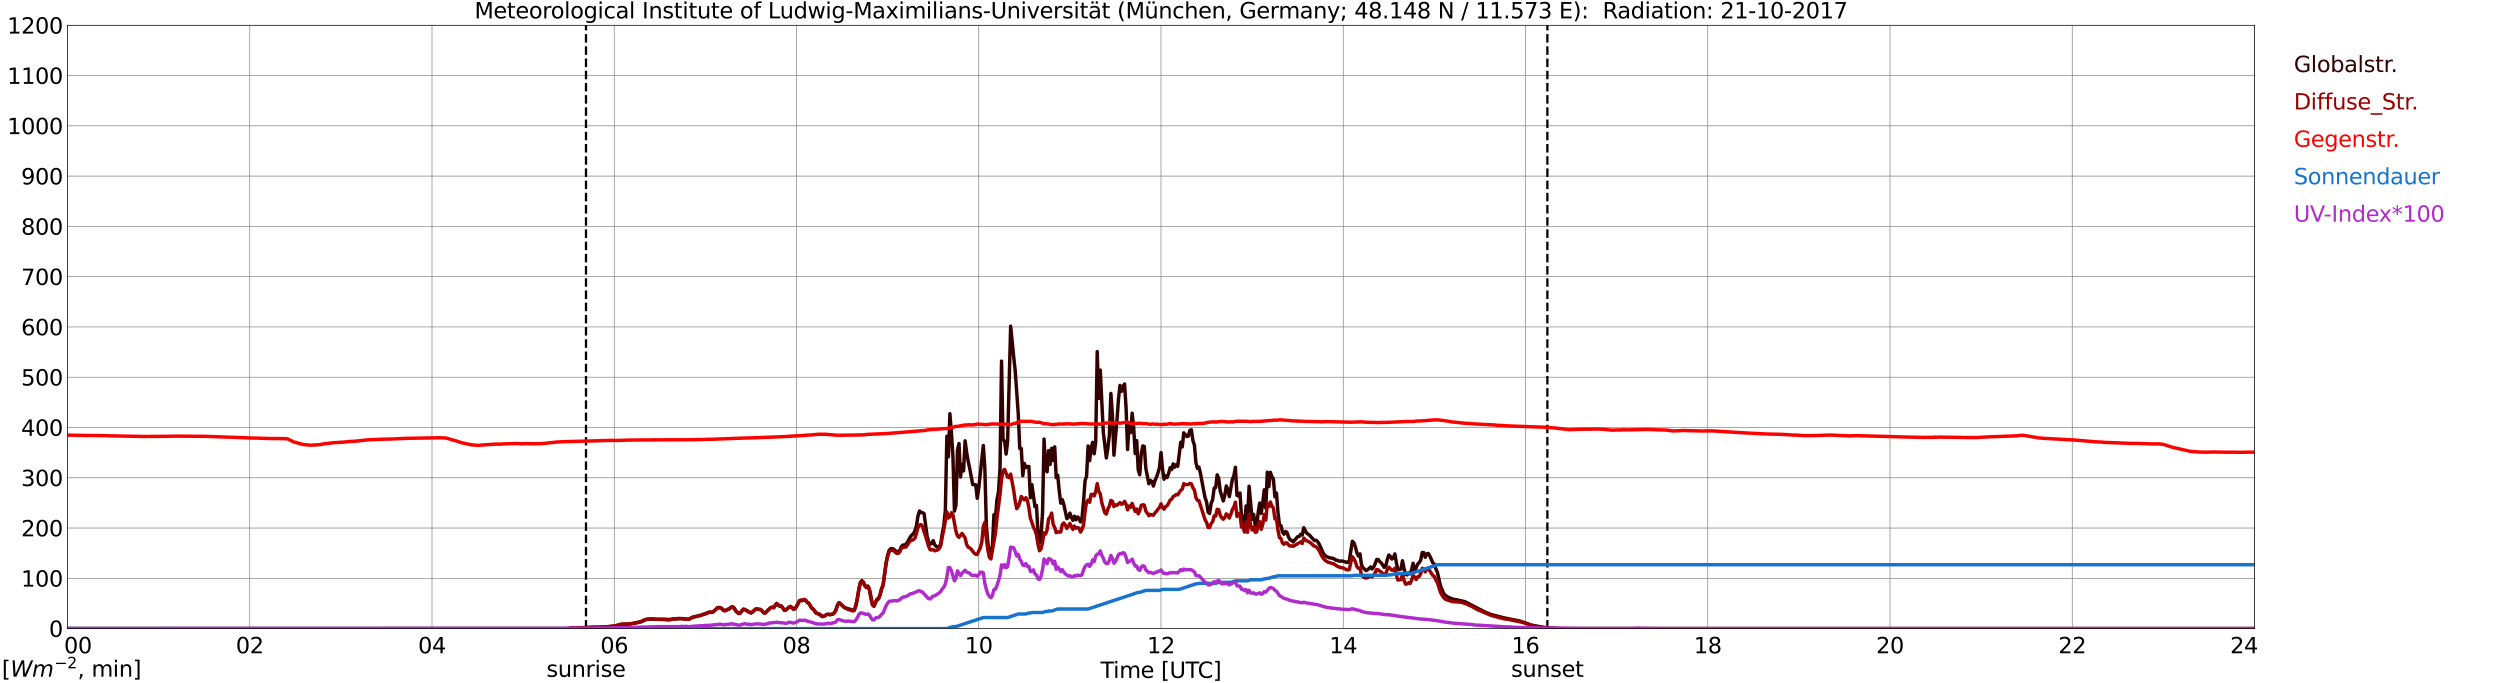 <?xml version="1.0" encoding="utf-8" standalone="no"?>
<!DOCTYPE svg PUBLIC "-//W3C//DTD SVG 1.1//EN"
  "http://www.w3.org/Graphics/SVG/1.1/DTD/svg11.dtd">
<svg xmlns:xlink="http://www.w3.org/1999/xlink" width="1085.4pt" height="296.64pt" viewBox="0 0 1085.4 296.64" xmlns="http://www.w3.org/2000/svg" version="1.1">
 <defs>
  <style type="text/css">*{stroke-linejoin: round; stroke-linecap: butt}</style>
 </defs>
 <g id="figure_1">
  <g id="patch_1">
   <path d="M 0 296.64 
L 1085.4 296.64 
L 1085.4 0 
L 0 0 
z
" style="fill: #ffffff"/>
  </g>
  <g id="axes_1">
   <g id="patch_2">
    <path d="M 29.306 272.909 
L 978.814 272.909 
L 978.814 10.976 
L 29.306 10.976 
z
" style="fill: #ffffff"/>
   </g>
   <g id="patch_3">
    <path d="M 978.814 272.909 
L 978.814 272.909 
L 978.814 10.976 
L 978.814 10.976 
z
" clip-path="url(#p028fa73f88)" style="fill: #d3d3d3; opacity: 0.25; stroke: #d3d3d3; stroke-linejoin: miter"/>
   </g>
   <g id="matplotlib.axis_1">
    <g id="xtick_1">
     <g id="line2d_1">
      <path d="M 29.306 272.909 
L 29.306 10.976 
" clip-path="url(#p028fa73f88)" style="fill: none; stroke: #808080; stroke-width: 0.3; stroke-linecap: square"/>
     </g>
     <g id="line2d_2"/>
     <g id="text_1">
      <!--    00 -->
      <g transform="translate(18.733 283.627) scale(0.095 -0.095)">
       <defs>
        <path id="DejaVuSans-20" transform="scale(0.016)"/>
        <path id="DejaVuSans-30" d="M 2034 4250 
Q 1547 4250 1301 3770 
Q 1056 3291 1056 2328 
Q 1056 1369 1301 889 
Q 1547 409 2034 409 
Q 2525 409 2770 889 
Q 3016 1369 3016 2328 
Q 3016 3291 2770 3770 
Q 2525 4250 2034 4250 
z
M 2034 4750 
Q 2819 4750 3233 4129 
Q 3647 3509 3647 2328 
Q 3647 1150 3233 529 
Q 2819 -91 2034 -91 
Q 1250 -91 836 529 
Q 422 1150 422 2328 
Q 422 3509 836 4129 
Q 1250 4750 2034 4750 
z
" transform="scale(0.016)"/>
       </defs>
       <use xlink:href="#DejaVuSans-20"/>
       <use xlink:href="#DejaVuSans-20" transform="translate(31.787 0)"/>
       <use xlink:href="#DejaVuSans-20" transform="translate(63.574 0)"/>
       <use xlink:href="#DejaVuSans-30" transform="translate(95.361 0)"/>
       <use xlink:href="#DejaVuSans-30" transform="translate(158.984 0)"/>
      </g>
     </g>
    </g>
    <g id="xtick_2">
     <g id="line2d_3">
      <path d="M 108.431 272.909 
L 108.431 10.976 
" clip-path="url(#p028fa73f88)" style="fill: none; stroke: #808080; stroke-width: 0.3; stroke-linecap: square"/>
     </g>
     <g id="line2d_4"/>
     <g id="text_2">
      <!-- 02 -->
      <g transform="translate(102.387 283.627) scale(0.095 -0.095)">
       <defs>
        <path id="DejaVuSans-32" d="M 1228 531 
L 3431 531 
L 3431 0 
L 469 0 
L 469 531 
Q 828 903 1448 1529 
Q 2069 2156 2228 2338 
Q 2531 2678 2651 2914 
Q 2772 3150 2772 3378 
Q 2772 3750 2511 3984 
Q 2250 4219 1831 4219 
Q 1534 4219 1204 4116 
Q 875 4013 500 3803 
L 500 4441 
Q 881 4594 1212 4672 
Q 1544 4750 1819 4750 
Q 2544 4750 2975 4387 
Q 3406 4025 3406 3419 
Q 3406 3131 3298 2873 
Q 3191 2616 2906 2266 
Q 2828 2175 2409 1742 
Q 1991 1309 1228 531 
z
" transform="scale(0.016)"/>
       </defs>
       <use xlink:href="#DejaVuSans-30"/>
       <use xlink:href="#DejaVuSans-32" transform="translate(63.623 0)"/>
      </g>
     </g>
    </g>
    <g id="xtick_3">
     <g id="line2d_5">
      <path d="M 187.557 272.909 
L 187.557 10.976 
" clip-path="url(#p028fa73f88)" style="fill: none; stroke: #808080; stroke-width: 0.3; stroke-linecap: square"/>
     </g>
     <g id="line2d_6"/>
     <g id="text_3">
      <!-- 04 -->
      <g transform="translate(181.513 283.627) scale(0.095 -0.095)">
       <defs>
        <path id="DejaVuSans-34" d="M 2419 4116 
L 825 1625 
L 2419 1625 
L 2419 4116 
z
M 2253 4666 
L 3047 4666 
L 3047 1625 
L 3713 1625 
L 3713 1100 
L 3047 1100 
L 3047 0 
L 2419 0 
L 2419 1100 
L 313 1100 
L 313 1709 
L 2253 4666 
z
" transform="scale(0.016)"/>
       </defs>
       <use xlink:href="#DejaVuSans-30"/>
       <use xlink:href="#DejaVuSans-34" transform="translate(63.623 0)"/>
      </g>
     </g>
    </g>
    <g id="xtick_4">
     <g id="line2d_7">
      <path d="M 266.683 272.909 
L 266.683 10.976 
" clip-path="url(#p028fa73f88)" style="fill: none; stroke: #808080; stroke-width: 0.3; stroke-linecap: square"/>
     </g>
     <g id="line2d_8"/>
     <g id="text_4">
      <!-- 06 -->
      <g transform="translate(260.638 283.627) scale(0.095 -0.095)">
       <defs>
        <path id="DejaVuSans-36" d="M 2113 2584 
Q 1688 2584 1439 2293 
Q 1191 2003 1191 1497 
Q 1191 994 1439 701 
Q 1688 409 2113 409 
Q 2538 409 2786 701 
Q 3034 994 3034 1497 
Q 3034 2003 2786 2293 
Q 2538 2584 2113 2584 
z
M 3366 4563 
L 3366 3988 
Q 3128 4100 2886 4159 
Q 2644 4219 2406 4219 
Q 1781 4219 1451 3797 
Q 1122 3375 1075 2522 
Q 1259 2794 1537 2939 
Q 1816 3084 2150 3084 
Q 2853 3084 3261 2657 
Q 3669 2231 3669 1497 
Q 3669 778 3244 343 
Q 2819 -91 2113 -91 
Q 1303 -91 875 529 
Q 447 1150 447 2328 
Q 447 3434 972 4092 
Q 1497 4750 2381 4750 
Q 2619 4750 2861 4703 
Q 3103 4656 3366 4563 
z
" transform="scale(0.016)"/>
       </defs>
       <use xlink:href="#DejaVuSans-30"/>
       <use xlink:href="#DejaVuSans-36" transform="translate(63.623 0)"/>
      </g>
     </g>
    </g>
    <g id="xtick_5">
     <g id="line2d_9">
      <path d="M 345.808 272.909 
L 345.808 10.976 
" clip-path="url(#p028fa73f88)" style="fill: none; stroke: #808080; stroke-width: 0.3; stroke-linecap: square"/>
     </g>
     <g id="line2d_10"/>
     <g id="text_5">
      <!-- 08 -->
      <g transform="translate(339.764 283.627) scale(0.095 -0.095)">
       <defs>
        <path id="DejaVuSans-38" d="M 2034 2216 
Q 1584 2216 1326 1975 
Q 1069 1734 1069 1313 
Q 1069 891 1326 650 
Q 1584 409 2034 409 
Q 2484 409 2743 651 
Q 3003 894 3003 1313 
Q 3003 1734 2745 1975 
Q 2488 2216 2034 2216 
z
M 1403 2484 
Q 997 2584 770 2862 
Q 544 3141 544 3541 
Q 544 4100 942 4425 
Q 1341 4750 2034 4750 
Q 2731 4750 3128 4425 
Q 3525 4100 3525 3541 
Q 3525 3141 3298 2862 
Q 3072 2584 2669 2484 
Q 3125 2378 3379 2068 
Q 3634 1759 3634 1313 
Q 3634 634 3220 271 
Q 2806 -91 2034 -91 
Q 1263 -91 848 271 
Q 434 634 434 1313 
Q 434 1759 690 2068 
Q 947 2378 1403 2484 
z
M 1172 3481 
Q 1172 3119 1398 2916 
Q 1625 2713 2034 2713 
Q 2441 2713 2670 2916 
Q 2900 3119 2900 3481 
Q 2900 3844 2670 4047 
Q 2441 4250 2034 4250 
Q 1625 4250 1398 4047 
Q 1172 3844 1172 3481 
z
" transform="scale(0.016)"/>
       </defs>
       <use xlink:href="#DejaVuSans-30"/>
       <use xlink:href="#DejaVuSans-38" transform="translate(63.623 0)"/>
      </g>
     </g>
    </g>
    <g id="xtick_6">
     <g id="line2d_11">
      <path d="M 424.934 272.909 
L 424.934 10.976 
" clip-path="url(#p028fa73f88)" style="fill: none; stroke: #808080; stroke-width: 0.3; stroke-linecap: square"/>
     </g>
     <g id="line2d_12"/>
     <g id="text_6">
      <!-- 10 -->
      <g transform="translate(418.89 283.627) scale(0.095 -0.095)">
       <defs>
        <path id="DejaVuSans-31" d="M 794 531 
L 1825 531 
L 1825 4091 
L 703 3866 
L 703 4441 
L 1819 4666 
L 2450 4666 
L 2450 531 
L 3481 531 
L 3481 0 
L 794 0 
L 794 531 
z
" transform="scale(0.016)"/>
       </defs>
       <use xlink:href="#DejaVuSans-31"/>
       <use xlink:href="#DejaVuSans-30" transform="translate(63.623 0)"/>
      </g>
     </g>
    </g>
    <g id="xtick_7">
     <g id="line2d_13">
      <path d="M 504.06 272.909 
L 504.06 10.976 
" clip-path="url(#p028fa73f88)" style="fill: none; stroke: #808080; stroke-width: 0.3; stroke-linecap: square"/>
     </g>
     <g id="line2d_14"/>
     <g id="text_7">
      <!-- 12 -->
      <g transform="translate(498.015 283.627) scale(0.095 -0.095)">
       <use xlink:href="#DejaVuSans-31"/>
       <use xlink:href="#DejaVuSans-32" transform="translate(63.623 0)"/>
      </g>
     </g>
    </g>
    <g id="xtick_8">
     <g id="line2d_15">
      <path d="M 583.185 272.909 
L 583.185 10.976 
" clip-path="url(#p028fa73f88)" style="fill: none; stroke: #808080; stroke-width: 0.3; stroke-linecap: square"/>
     </g>
     <g id="line2d_16"/>
     <g id="text_8">
      <!-- 14 -->
      <g transform="translate(577.141 283.627) scale(0.095 -0.095)">
       <use xlink:href="#DejaVuSans-31"/>
       <use xlink:href="#DejaVuSans-34" transform="translate(63.623 0)"/>
      </g>
     </g>
    </g>
    <g id="xtick_9">
     <g id="line2d_17">
      <path d="M 662.311 272.909 
L 662.311 10.976 
" clip-path="url(#p028fa73f88)" style="fill: none; stroke: #808080; stroke-width: 0.3; stroke-linecap: square"/>
     </g>
     <g id="line2d_18"/>
     <g id="text_9">
      <!-- 16 -->
      <g transform="translate(656.267 283.627) scale(0.095 -0.095)">
       <use xlink:href="#DejaVuSans-31"/>
       <use xlink:href="#DejaVuSans-36" transform="translate(63.623 0)"/>
      </g>
     </g>
    </g>
    <g id="xtick_10">
     <g id="line2d_19">
      <path d="M 741.437 272.909 
L 741.437 10.976 
" clip-path="url(#p028fa73f88)" style="fill: none; stroke: #808080; stroke-width: 0.3; stroke-linecap: square"/>
     </g>
     <g id="line2d_20"/>
     <g id="text_10">
      <!-- 18 -->
      <g transform="translate(735.392 283.627) scale(0.095 -0.095)">
       <use xlink:href="#DejaVuSans-31"/>
       <use xlink:href="#DejaVuSans-38" transform="translate(63.623 0)"/>
      </g>
     </g>
    </g>
    <g id="xtick_11">
     <g id="line2d_21">
      <path d="M 820.562 272.909 
L 820.562 10.976 
" clip-path="url(#p028fa73f88)" style="fill: none; stroke: #808080; stroke-width: 0.3; stroke-linecap: square"/>
     </g>
     <g id="line2d_22"/>
     <g id="text_11">
      <!-- 20 -->
      <g transform="translate(814.518 283.627) scale(0.095 -0.095)">
       <use xlink:href="#DejaVuSans-32"/>
       <use xlink:href="#DejaVuSans-30" transform="translate(63.623 0)"/>
      </g>
     </g>
    </g>
    <g id="xtick_12">
     <g id="line2d_23">
      <path d="M 899.688 272.909 
L 899.688 10.976 
" clip-path="url(#p028fa73f88)" style="fill: none; stroke: #808080; stroke-width: 0.3; stroke-linecap: square"/>
     </g>
     <g id="line2d_24"/>
     <g id="text_12">
      <!-- 22 -->
      <g transform="translate(893.644 283.627) scale(0.095 -0.095)">
       <use xlink:href="#DejaVuSans-32"/>
       <use xlink:href="#DejaVuSans-32" transform="translate(63.623 0)"/>
      </g>
     </g>
    </g>
    <g id="xtick_13">
     <g id="line2d_25">
      <path d="M 978.814 272.909 
L 978.814 10.976 
" clip-path="url(#p028fa73f88)" style="fill: none; stroke: #808080; stroke-width: 0.3; stroke-linecap: square"/>
     </g>
     <g id="line2d_26"/>
     <g id="text_13">
      <!-- 24    -->
      <g transform="translate(968.241 283.627) scale(0.095 -0.095)">
       <use xlink:href="#DejaVuSans-32"/>
       <use xlink:href="#DejaVuSans-34" transform="translate(63.623 0)"/>
       <use xlink:href="#DejaVuSans-20" transform="translate(127.246 0)"/>
       <use xlink:href="#DejaVuSans-20" transform="translate(159.033 0)"/>
       <use xlink:href="#DejaVuSans-20" transform="translate(190.82 0)"/>
      </g>
     </g>
    </g>
    <g id="text_14">
     <!-- Time [UTC] -->
     <g transform="translate(477.806 294.322) scale(0.095 -0.095)">
      <defs>
       <path id="DejaVuSans-54" d="M -19 4666 
L 3928 4666 
L 3928 4134 
L 2272 4134 
L 2272 0 
L 1638 0 
L 1638 4134 
L -19 4134 
L -19 4666 
z
" transform="scale(0.016)"/>
       <path id="DejaVuSans-69" d="M 603 3500 
L 1178 3500 
L 1178 0 
L 603 0 
L 603 3500 
z
M 603 4863 
L 1178 4863 
L 1178 4134 
L 603 4134 
L 603 4863 
z
" transform="scale(0.016)"/>
       <path id="DejaVuSans-6d" d="M 3328 2828 
Q 3544 3216 3844 3400 
Q 4144 3584 4550 3584 
Q 5097 3584 5394 3201 
Q 5691 2819 5691 2113 
L 5691 0 
L 5113 0 
L 5113 2094 
Q 5113 2597 4934 2840 
Q 4756 3084 4391 3084 
Q 3944 3084 3684 2787 
Q 3425 2491 3425 1978 
L 3425 0 
L 2847 0 
L 2847 2094 
Q 2847 2600 2669 2842 
Q 2491 3084 2119 3084 
Q 1678 3084 1418 2786 
Q 1159 2488 1159 1978 
L 1159 0 
L 581 0 
L 581 3500 
L 1159 3500 
L 1159 2956 
Q 1356 3278 1631 3431 
Q 1906 3584 2284 3584 
Q 2666 3584 2933 3390 
Q 3200 3197 3328 2828 
z
" transform="scale(0.016)"/>
       <path id="DejaVuSans-65" d="M 3597 1894 
L 3597 1613 
L 953 1613 
Q 991 1019 1311 708 
Q 1631 397 2203 397 
Q 2534 397 2845 478 
Q 3156 559 3463 722 
L 3463 178 
Q 3153 47 2828 -22 
Q 2503 -91 2169 -91 
Q 1331 -91 842 396 
Q 353 884 353 1716 
Q 353 2575 817 3079 
Q 1281 3584 2069 3584 
Q 2775 3584 3186 3129 
Q 3597 2675 3597 1894 
z
M 3022 2063 
Q 3016 2534 2758 2815 
Q 2500 3097 2075 3097 
Q 1594 3097 1305 2825 
Q 1016 2553 972 2059 
L 3022 2063 
z
" transform="scale(0.016)"/>
       <path id="DejaVuSans-5b" d="M 550 4863 
L 1875 4863 
L 1875 4416 
L 1125 4416 
L 1125 -397 
L 1875 -397 
L 1875 -844 
L 550 -844 
L 550 4863 
z
" transform="scale(0.016)"/>
       <path id="DejaVuSans-55" d="M 556 4666 
L 1191 4666 
L 1191 1831 
Q 1191 1081 1462 751 
Q 1734 422 2344 422 
Q 2950 422 3222 751 
Q 3494 1081 3494 1831 
L 3494 4666 
L 4128 4666 
L 4128 1753 
Q 4128 841 3676 375 
Q 3225 -91 2344 -91 
Q 1459 -91 1007 375 
Q 556 841 556 1753 
L 556 4666 
z
" transform="scale(0.016)"/>
       <path id="DejaVuSans-43" d="M 4122 4306 
L 4122 3641 
Q 3803 3938 3442 4084 
Q 3081 4231 2675 4231 
Q 1875 4231 1450 3742 
Q 1025 3253 1025 2328 
Q 1025 1406 1450 917 
Q 1875 428 2675 428 
Q 3081 428 3442 575 
Q 3803 722 4122 1019 
L 4122 359 
Q 3791 134 3420 21 
Q 3050 -91 2638 -91 
Q 1578 -91 968 557 
Q 359 1206 359 2328 
Q 359 3453 968 4101 
Q 1578 4750 2638 4750 
Q 3056 4750 3426 4639 
Q 3797 4528 4122 4306 
z
" transform="scale(0.016)"/>
       <path id="DejaVuSans-5d" d="M 1947 4863 
L 1947 -844 
L 622 -844 
L 622 -397 
L 1369 -397 
L 1369 4416 
L 622 4416 
L 622 4863 
L 1947 4863 
z
" transform="scale(0.016)"/>
      </defs>
      <use xlink:href="#DejaVuSans-54"/>
      <use xlink:href="#DejaVuSans-69" transform="translate(57.959 0)"/>
      <use xlink:href="#DejaVuSans-6d" transform="translate(85.742 0)"/>
      <use xlink:href="#DejaVuSans-65" transform="translate(183.154 0)"/>
      <use xlink:href="#DejaVuSans-20" transform="translate(244.678 0)"/>
      <use xlink:href="#DejaVuSans-5b" transform="translate(276.465 0)"/>
      <use xlink:href="#DejaVuSans-55" transform="translate(315.479 0)"/>
      <use xlink:href="#DejaVuSans-54" transform="translate(388.672 0)"/>
      <use xlink:href="#DejaVuSans-43" transform="translate(443.881 0)"/>
      <use xlink:href="#DejaVuSans-5d" transform="translate(513.705 0)"/>
     </g>
    </g>
   </g>
   <g id="matplotlib.axis_2">
    <g id="ytick_1">
     <g id="line2d_27">
      <path d="M 29.306 272.909 
L 978.814 272.909 
" clip-path="url(#p028fa73f88)" style="fill: none; stroke: #808080; stroke-width: 0.3; stroke-linecap: square"/>
     </g>
     <g id="line2d_28"/>
     <g id="text_15">
      <!-- 0 -->
      <g transform="translate(21.261 276.518) scale(0.095 -0.095)">
       <use xlink:href="#DejaVuSans-30"/>
      </g>
     </g>
    </g>
    <g id="ytick_2">
     <g id="line2d_29">
      <path d="M 29.306 251.081 
L 978.814 251.081 
" clip-path="url(#p028fa73f88)" style="fill: none; stroke: #808080; stroke-width: 0.3; stroke-linecap: square"/>
     </g>
     <g id="line2d_30"/>
     <g id="text_16">
      <!-- 100 -->
      <g transform="translate(9.173 254.69) scale(0.095 -0.095)">
       <use xlink:href="#DejaVuSans-31"/>
       <use xlink:href="#DejaVuSans-30" transform="translate(63.623 0)"/>
       <use xlink:href="#DejaVuSans-30" transform="translate(127.246 0)"/>
      </g>
     </g>
    </g>
    <g id="ytick_3">
     <g id="line2d_31">
      <path d="M 29.306 229.253 
L 978.814 229.253 
" clip-path="url(#p028fa73f88)" style="fill: none; stroke: #808080; stroke-width: 0.3; stroke-linecap: square"/>
     </g>
     <g id="line2d_32"/>
     <g id="text_17">
      <!-- 200 -->
      <g transform="translate(9.173 232.863) scale(0.095 -0.095)">
       <use xlink:href="#DejaVuSans-32"/>
       <use xlink:href="#DejaVuSans-30" transform="translate(63.623 0)"/>
       <use xlink:href="#DejaVuSans-30" transform="translate(127.246 0)"/>
      </g>
     </g>
    </g>
    <g id="ytick_4">
     <g id="line2d_33">
      <path d="M 29.306 207.426 
L 978.814 207.426 
" clip-path="url(#p028fa73f88)" style="fill: none; stroke: #808080; stroke-width: 0.3; stroke-linecap: square"/>
     </g>
     <g id="line2d_34"/>
     <g id="text_18">
      <!-- 300 -->
      <g transform="translate(9.173 211.035) scale(0.095 -0.095)">
       <defs>
        <path id="DejaVuSans-33" d="M 2597 2516 
Q 3050 2419 3304 2112 
Q 3559 1806 3559 1356 
Q 3559 666 3084 287 
Q 2609 -91 1734 -91 
Q 1441 -91 1130 -33 
Q 819 25 488 141 
L 488 750 
Q 750 597 1062 519 
Q 1375 441 1716 441 
Q 2309 441 2620 675 
Q 2931 909 2931 1356 
Q 2931 1769 2642 2001 
Q 2353 2234 1838 2234 
L 1294 2234 
L 1294 2753 
L 1863 2753 
Q 2328 2753 2575 2939 
Q 2822 3125 2822 3475 
Q 2822 3834 2567 4026 
Q 2313 4219 1838 4219 
Q 1578 4219 1281 4162 
Q 984 4106 628 3988 
L 628 4550 
Q 988 4650 1302 4700 
Q 1616 4750 1894 4750 
Q 2613 4750 3031 4423 
Q 3450 4097 3450 3541 
Q 3450 3153 3228 2886 
Q 3006 2619 2597 2516 
z
" transform="scale(0.016)"/>
       </defs>
       <use xlink:href="#DejaVuSans-33"/>
       <use xlink:href="#DejaVuSans-30" transform="translate(63.623 0)"/>
       <use xlink:href="#DejaVuSans-30" transform="translate(127.246 0)"/>
      </g>
     </g>
    </g>
    <g id="ytick_5">
     <g id="line2d_35">
      <path d="M 29.306 185.598 
L 978.814 185.598 
" clip-path="url(#p028fa73f88)" style="fill: none; stroke: #808080; stroke-width: 0.3; stroke-linecap: square"/>
     </g>
     <g id="line2d_36"/>
     <g id="text_19">
      <!-- 400 -->
      <g transform="translate(9.173 189.207) scale(0.095 -0.095)">
       <use xlink:href="#DejaVuSans-34"/>
       <use xlink:href="#DejaVuSans-30" transform="translate(63.623 0)"/>
       <use xlink:href="#DejaVuSans-30" transform="translate(127.246 0)"/>
      </g>
     </g>
    </g>
    <g id="ytick_6">
     <g id="line2d_37">
      <path d="M 29.306 163.77 
L 978.814 163.77 
" clip-path="url(#p028fa73f88)" style="fill: none; stroke: #808080; stroke-width: 0.3; stroke-linecap: square"/>
     </g>
     <g id="line2d_38"/>
     <g id="text_20">
      <!-- 500 -->
      <g transform="translate(9.173 167.379) scale(0.095 -0.095)">
       <defs>
        <path id="DejaVuSans-35" d="M 691 4666 
L 3169 4666 
L 3169 4134 
L 1269 4134 
L 1269 2991 
Q 1406 3038 1543 3061 
Q 1681 3084 1819 3084 
Q 2600 3084 3056 2656 
Q 3513 2228 3513 1497 
Q 3513 744 3044 326 
Q 2575 -91 1722 -91 
Q 1428 -91 1123 -41 
Q 819 9 494 109 
L 494 744 
Q 775 591 1075 516 
Q 1375 441 1709 441 
Q 2250 441 2565 725 
Q 2881 1009 2881 1497 
Q 2881 1984 2565 2268 
Q 2250 2553 1709 2553 
Q 1456 2553 1204 2497 
Q 953 2441 691 2322 
L 691 4666 
z
" transform="scale(0.016)"/>
       </defs>
       <use xlink:href="#DejaVuSans-35"/>
       <use xlink:href="#DejaVuSans-30" transform="translate(63.623 0)"/>
       <use xlink:href="#DejaVuSans-30" transform="translate(127.246 0)"/>
      </g>
     </g>
    </g>
    <g id="ytick_7">
     <g id="line2d_39">
      <path d="M 29.306 141.942 
L 978.814 141.942 
" clip-path="url(#p028fa73f88)" style="fill: none; stroke: #808080; stroke-width: 0.3; stroke-linecap: square"/>
     </g>
     <g id="line2d_40"/>
     <g id="text_21">
      <!-- 600 -->
      <g transform="translate(9.173 145.551) scale(0.095 -0.095)">
       <use xlink:href="#DejaVuSans-36"/>
       <use xlink:href="#DejaVuSans-30" transform="translate(63.623 0)"/>
       <use xlink:href="#DejaVuSans-30" transform="translate(127.246 0)"/>
      </g>
     </g>
    </g>
    <g id="ytick_8">
     <g id="line2d_41">
      <path d="M 29.306 120.114 
L 978.814 120.114 
" clip-path="url(#p028fa73f88)" style="fill: none; stroke: #808080; stroke-width: 0.3; stroke-linecap: square"/>
     </g>
     <g id="line2d_42"/>
     <g id="text_22">
      <!-- 700 -->
      <g transform="translate(9.173 123.724) scale(0.095 -0.095)">
       <defs>
        <path id="DejaVuSans-37" d="M 525 4666 
L 3525 4666 
L 3525 4397 
L 1831 0 
L 1172 0 
L 2766 4134 
L 525 4134 
L 525 4666 
z
" transform="scale(0.016)"/>
       </defs>
       <use xlink:href="#DejaVuSans-37"/>
       <use xlink:href="#DejaVuSans-30" transform="translate(63.623 0)"/>
       <use xlink:href="#DejaVuSans-30" transform="translate(127.246 0)"/>
      </g>
     </g>
    </g>
    <g id="ytick_9">
     <g id="line2d_43">
      <path d="M 29.306 98.287 
L 978.814 98.287 
" clip-path="url(#p028fa73f88)" style="fill: none; stroke: #808080; stroke-width: 0.3; stroke-linecap: square"/>
     </g>
     <g id="line2d_44"/>
     <g id="text_23">
      <!-- 800 -->
      <g transform="translate(9.173 101.896) scale(0.095 -0.095)">
       <use xlink:href="#DejaVuSans-38"/>
       <use xlink:href="#DejaVuSans-30" transform="translate(63.623 0)"/>
       <use xlink:href="#DejaVuSans-30" transform="translate(127.246 0)"/>
      </g>
     </g>
    </g>
    <g id="ytick_10">
     <g id="line2d_45">
      <path d="M 29.306 76.459 
L 978.814 76.459 
" clip-path="url(#p028fa73f88)" style="fill: none; stroke: #808080; stroke-width: 0.3; stroke-linecap: square"/>
     </g>
     <g id="line2d_46"/>
     <g id="text_24">
      <!-- 900 -->
      <g transform="translate(9.173 80.068) scale(0.095 -0.095)">
       <defs>
        <path id="DejaVuSans-39" d="M 703 97 
L 703 672 
Q 941 559 1184 500 
Q 1428 441 1663 441 
Q 2288 441 2617 861 
Q 2947 1281 2994 2138 
Q 2813 1869 2534 1725 
Q 2256 1581 1919 1581 
Q 1219 1581 811 2004 
Q 403 2428 403 3163 
Q 403 3881 828 4315 
Q 1253 4750 1959 4750 
Q 2769 4750 3195 4129 
Q 3622 3509 3622 2328 
Q 3622 1225 3098 567 
Q 2575 -91 1691 -91 
Q 1453 -91 1209 -44 
Q 966 3 703 97 
z
M 1959 2075 
Q 2384 2075 2632 2365 
Q 2881 2656 2881 3163 
Q 2881 3666 2632 3958 
Q 2384 4250 1959 4250 
Q 1534 4250 1286 3958 
Q 1038 3666 1038 3163 
Q 1038 2656 1286 2365 
Q 1534 2075 1959 2075 
z
" transform="scale(0.016)"/>
       </defs>
       <use xlink:href="#DejaVuSans-39"/>
       <use xlink:href="#DejaVuSans-30" transform="translate(63.623 0)"/>
       <use xlink:href="#DejaVuSans-30" transform="translate(127.246 0)"/>
      </g>
     </g>
    </g>
    <g id="ytick_11">
     <g id="line2d_47">
      <path d="M 29.306 54.631 
L 978.814 54.631 
" clip-path="url(#p028fa73f88)" style="fill: none; stroke: #808080; stroke-width: 0.3; stroke-linecap: square"/>
     </g>
     <g id="line2d_48"/>
     <g id="text_25">
      <!-- 1000 -->
      <g transform="translate(3.128 58.24) scale(0.095 -0.095)">
       <use xlink:href="#DejaVuSans-31"/>
       <use xlink:href="#DejaVuSans-30" transform="translate(63.623 0)"/>
       <use xlink:href="#DejaVuSans-30" transform="translate(127.246 0)"/>
       <use xlink:href="#DejaVuSans-30" transform="translate(190.869 0)"/>
      </g>
     </g>
    </g>
    <g id="ytick_12">
     <g id="line2d_49">
      <path d="M 29.306 32.803 
L 978.814 32.803 
" clip-path="url(#p028fa73f88)" style="fill: none; stroke: #808080; stroke-width: 0.3; stroke-linecap: square"/>
     </g>
     <g id="line2d_50"/>
     <g id="text_26">
      <!-- 1100 -->
      <g transform="translate(3.128 36.413) scale(0.095 -0.095)">
       <use xlink:href="#DejaVuSans-31"/>
       <use xlink:href="#DejaVuSans-31" transform="translate(63.623 0)"/>
       <use xlink:href="#DejaVuSans-30" transform="translate(127.246 0)"/>
       <use xlink:href="#DejaVuSans-30" transform="translate(190.869 0)"/>
      </g>
     </g>
    </g>
    <g id="ytick_13">
     <g id="line2d_51">
      <path d="M 29.306 10.976 
L 978.814 10.976 
" clip-path="url(#p028fa73f88)" style="fill: none; stroke: #808080; stroke-width: 0.3; stroke-linecap: square"/>
     </g>
     <g id="line2d_52"/>
     <g id="text_27">
      <!-- 1200 -->
      <g transform="translate(3.128 14.585) scale(0.095 -0.095)">
       <use xlink:href="#DejaVuSans-31"/>
       <use xlink:href="#DejaVuSans-32" transform="translate(63.623 0)"/>
       <use xlink:href="#DejaVuSans-30" transform="translate(127.246 0)"/>
       <use xlink:href="#DejaVuSans-30" transform="translate(190.869 0)"/>
      </g>
     </g>
    </g>
   </g>
   <g id="line2d_53">
    <path d="M 254.418 272.909 
L 254.418 10.976 
" clip-path="url(#p028fa73f88)" style="fill: none; stroke-dasharray: 3.7,1.6; stroke-dashoffset: 0; stroke: #000000"/>
   </g>
   <g id="line2d_54">
    <path d="M 671.806 272.909 
L 671.806 10.976 
" clip-path="url(#p028fa73f88)" style="fill: none; stroke-dasharray: 3.7,1.6; stroke-dashoffset: 0; stroke: #000000"/>
   </g>
   <g id="line2d_55">
    <path d="M 29.306 272.909 
L 246.901 272.909 
L 247.561 272.658 
L 249.539 272.658 
L 257.451 272.391 
L 259.43 272.391 
L 262.067 272.302 
L 267.342 271.739 
L 269.32 271.206 
L 269.98 271.088 
L 273.277 270.999 
L 277.892 270.11 
L 279.211 269.547 
L 279.87 269.192 
L 280.53 268.984 
L 282.508 268.748 
L 283.827 268.836 
L 287.124 268.925 
L 288.442 268.956 
L 289.761 269.133 
L 290.42 269.104 
L 292.399 268.748 
L 293.717 268.628 
L 294.377 268.511 
L 296.355 268.6 
L 298.333 268.807 
L 298.992 268.807 
L 299.652 268.541 
L 300.311 268.096 
L 301.63 267.74 
L 303.608 267.325 
L 308.224 265.669 
L 308.883 265.845 
L 309.543 265.669 
L 310.202 265.134 
L 311.521 263.831 
L 312.18 263.713 
L 312.839 263.831 
L 313.499 264.245 
L 314.158 264.926 
L 314.818 265.134 
L 316.136 264.483 
L 316.796 264.245 
L 317.455 263.595 
L 318.114 263.446 
L 318.774 264.038 
L 319.433 265.195 
L 320.093 265.876 
L 320.752 266.35 
L 321.411 266.171 
L 322.071 265.223 
L 322.73 264.542 
L 323.39 264.601 
L 325.368 265.727 
L 326.027 266.083 
L 326.686 265.697 
L 328.005 264.453 
L 328.665 264.335 
L 329.324 264.512 
L 329.983 264.542 
L 330.643 264.898 
L 331.302 265.669 
L 331.961 266.26 
L 332.621 265.786 
L 333.28 265.016 
L 333.94 264.512 
L 334.599 263.802 
L 335.258 263.623 
L 335.918 263.831 
L 337.236 262.025 
L 338.555 263.15 
L 339.215 263.062 
L 340.533 264.78 
L 341.193 264.809 
L 342.512 263.684 
L 343.171 263.298 
L 343.83 263.772 
L 344.49 264.424 
L 345.149 264.304 
L 345.808 263.298 
L 347.127 260.899 
L 347.787 260.633 
L 348.446 260.781 
L 349.105 260.336 
L 349.765 260.574 
L 350.424 261.491 
L 351.083 261.905 
L 351.743 262.855 
L 352.402 264.038 
L 353.062 264.483 
L 354.38 266.171 
L 355.699 266.616 
L 356.359 267.059 
L 357.018 267.653 
L 357.677 267.594 
L 358.996 266.764 
L 359.655 266.675 
L 360.315 266.882 
L 360.974 266.793 
L 361.634 266.557 
L 362.293 265.963 
L 362.952 264.809 
L 363.612 262.707 
L 364.271 261.611 
L 364.93 262.143 
L 366.249 263.416 
L 366.909 263.861 
L 368.887 264.483 
L 369.546 264.66 
L 370.206 264.957 
L 370.865 264.898 
L 371.524 263.121 
L 372.184 260.041 
L 372.843 256.042 
L 373.502 252.963 
L 374.162 252.074 
L 374.821 252.666 
L 375.481 253.999 
L 376.14 254.947 
L 376.799 254.443 
L 377.459 255.746 
L 378.777 262.292 
L 379.437 263.032 
L 380.756 260.129 
L 381.415 259.803 
L 382.074 258.265 
L 382.734 255.597 
L 383.393 254.028 
L 384.712 244.343 
L 385.371 241.145 
L 386.031 238.954 
L 386.69 238.242 
L 387.349 238.152 
L 388.009 238.449 
L 389.328 239.576 
L 389.987 239.427 
L 390.646 238.923 
L 391.306 237.384 
L 391.965 236.673 
L 393.284 236.496 
L 393.943 235.459 
L 395.262 233.06 
L 395.921 232.231 
L 396.581 231.698 
L 397.24 230.423 
L 397.899 228.201 
L 398.559 223.967 
L 399.218 221.834 
L 399.878 222.574 
L 400.537 222.546 
L 401.196 223.019 
L 402.515 232.822 
L 403.175 235.221 
L 403.834 236.288 
L 404.493 235.961 
L 405.153 234.719 
L 405.812 236.583 
L 406.471 237.205 
L 407.131 237.591 
L 407.79 237.384 
L 408.45 235.902 
L 409.109 231.491 
L 409.768 228.262 
L 410.428 221.657 
L 411.087 189.405 
L 411.746 198.347 
L 412.406 179.63 
L 413.065 187.922 
L 413.725 198.112 
L 414.384 221.893 
L 415.043 219.258 
L 415.703 195.357 
L 416.362 192.574 
L 417.022 207.085 
L 417.681 201.696 
L 418.34 204.45 
L 419 191.389 
L 419.659 196.335 
L 420.318 200.126 
L 420.978 203.206 
L 422.297 210.344 
L 423.615 210.49 
L 424.275 216.355 
L 424.934 211.913 
L 426.912 193.432 
L 427.572 203.027 
L 428.231 228.262 
L 428.89 235.666 
L 429.55 239.13 
L 430.209 240.879 
L 430.869 237.384 
L 431.528 223.465 
L 432.187 224.944 
L 432.847 216.888 
L 433.506 213.601 
L 434.165 203.145 
L 434.825 156.796 
L 435.484 191.002 
L 436.144 191.417 
L 436.803 197.134 
L 437.462 191.744 
L 438.781 141.602 
L 440.1 154.871 
L 440.759 160.941 
L 442.078 179.571 
L 442.737 194.676 
L 443.397 194.765 
L 444.056 206.522 
L 444.716 201.192 
L 445.375 202.999 
L 446.034 202.554 
L 446.694 202.495 
L 447.353 216.089 
L 448.012 210.431 
L 449.331 219.968 
L 449.991 219.435 
L 450.65 231.46 
L 451.309 235.607 
L 451.969 232.466 
L 452.628 222.635 
L 453.287 190.649 
L 453.947 203.414 
L 454.606 204.835 
L 455.266 195.623 
L 455.925 201.637 
L 456.584 194.645 
L 457.244 199.947 
L 457.903 193.995 
L 458.563 207.382 
L 459.222 206.345 
L 459.881 213.245 
L 460.541 218.457 
L 461.2 216.947 
L 461.859 218.992 
L 463.178 225.152 
L 463.838 224.648 
L 464.497 222.781 
L 465.156 224.619 
L 465.816 225.892 
L 466.475 224.115 
L 467.134 225.684 
L 467.794 224.44 
L 468.453 225.062 
L 469.113 226.603 
L 469.772 224.914 
L 470.431 217.748 
L 471.091 208.654 
L 471.75 206.729 
L 472.409 193.639 
L 473.069 200.006 
L 473.728 194.794 
L 474.388 192.039 
L 475.047 197.016 
L 475.706 191.98 
L 476.366 152.649 
L 477.025 172.997 
L 477.685 160.675 
L 479.003 187.449 
L 480.322 198.821 
L 480.981 194.617 
L 481.641 188.99 
L 482.3 170.805 
L 482.96 179.927 
L 483.619 197.607 
L 484.938 182.623 
L 485.597 173.291 
L 486.256 167.339 
L 486.916 169.886 
L 487.575 167.725 
L 488.235 166.717 
L 488.894 177.024 
L 489.553 195.18 
L 490.213 183.57 
L 490.872 187.805 
L 491.532 179.394 
L 492.191 185.465 
L 492.85 196.898 
L 493.51 191.299 
L 494.169 203.946 
L 494.828 206.138 
L 495.488 197.044 
L 496.147 193.609 
L 496.807 193.846 
L 497.466 203.324 
L 498.785 210.016 
L 499.444 208.595 
L 500.103 209.041 
L 500.763 211.025 
L 501.422 208.654 
L 502.082 207.233 
L 502.741 205.339 
L 503.4 202.968 
L 504.06 196.512 
L 504.719 203.56 
L 505.379 208.063 
L 506.038 206.581 
L 506.697 207.351 
L 507.357 205.605 
L 508.016 203.086 
L 508.675 203.857 
L 509.335 201.399 
L 509.994 202.82 
L 510.654 201.755 
L 511.313 202.464 
L 512.632 191.98 
L 513.291 194.023 
L 513.95 187.922 
L 515.269 189.522 
L 515.929 189.346 
L 516.588 186.857 
L 517.247 186.591 
L 517.907 191.271 
L 518.566 193.255 
L 519.226 200.895 
L 519.885 203.383 
L 520.544 202.82 
L 521.204 205.575 
L 522.522 212.684 
L 523.182 216.03 
L 523.841 217.896 
L 524.501 222.338 
L 525.16 222.93 
L 525.819 218.606 
L 526.479 216.918 
L 527.138 211.942 
L 527.797 211.647 
L 528.457 206.166 
L 529.116 207.738 
L 529.776 213.157 
L 531.094 217.51 
L 531.754 215.052 
L 532.413 210.994 
L 533.073 212.564 
L 533.732 215.615 
L 535.051 208.063 
L 535.71 206.552 
L 536.369 202.879 
L 537.029 215.052 
L 537.688 215.349 
L 538.348 214.046 
L 539.007 224.205 
L 539.666 224.115 
L 540.326 228.024 
L 540.985 219.673 
L 541.644 225.3 
L 542.304 211.112 
L 543.623 225.508 
L 544.282 223.345 
L 544.941 227.907 
L 545.601 228.47 
L 546.26 222.428 
L 546.919 218.398 
L 547.579 222.901 
L 548.238 218.222 
L 548.898 212.623 
L 549.557 220.59 
L 550.216 205.011 
L 550.876 211.291 
L 551.535 205.07 
L 552.195 206.878 
L 552.854 207.973 
L 553.513 215.733 
L 554.173 214.046 
L 554.832 222.338 
L 555.491 227.907 
L 556.151 228.232 
L 556.81 231.045 
L 557.47 231.934 
L 558.129 230.72 
L 558.788 231.194 
L 559.448 233.208 
L 560.107 234.333 
L 560.766 234.571 
L 561.426 235.28 
L 563.404 233.001 
L 564.063 232.853 
L 564.723 231.964 
L 565.382 232.29 
L 566.042 229.12 
L 567.36 231.55 
L 568.02 231.934 
L 568.679 232.497 
L 570.657 234.719 
L 571.317 234.54 
L 571.976 235.073 
L 572.635 236.022 
L 574.613 240.375 
L 575.273 241.173 
L 575.932 241.649 
L 577.251 242.182 
L 578.57 242.389 
L 579.229 242.656 
L 579.889 243.16 
L 580.548 243.219 
L 581.207 243.544 
L 581.867 243.633 
L 582.526 243.544 
L 583.845 243.869 
L 584.504 244.107 
L 585.164 244.135 
L 585.823 243.395 
L 587.142 234.985 
L 587.801 235.666 
L 588.46 237.384 
L 589.12 240.108 
L 589.779 241.411 
L 590.439 240.464 
L 591.098 245.172 
L 591.757 246.475 
L 593.076 247.72 
L 593.736 247.423 
L 595.054 246.15 
L 595.714 247.039 
L 596.373 246.181 
L 597.032 244.816 
L 597.692 242.952 
L 598.351 242.891 
L 599.011 243.841 
L 599.67 244.343 
L 600.989 246.358 
L 601.648 245.646 
L 602.307 242.922 
L 602.967 240.966 
L 603.626 241.588 
L 604.286 242.714 
L 604.945 242.182 
L 605.604 240.492 
L 606.264 244.463 
L 606.923 247.335 
L 607.582 247.335 
L 608.242 247.039 
L 608.901 243.454 
L 609.561 246.772 
L 610.22 249.348 
L 610.879 249.586 
L 611.539 248.815 
L 612.198 249.171 
L 612.858 247.394 
L 613.517 244.55 
L 614.176 248.193 
L 615.495 244.878 
L 616.154 244.284 
L 616.814 243.188 
L 617.473 239.87 
L 618.133 239.931 
L 618.792 241.944 
L 619.451 240.433 
L 620.111 240.316 
L 620.77 241.411 
L 622.089 244.373 
L 622.748 244.906 
L 623.408 247.008 
L 624.067 248.49 
L 625.386 254.325 
L 626.705 257.463 
L 627.364 258.352 
L 628.683 259.271 
L 630.661 260.1 
L 632.639 260.456 
L 635.936 261.196 
L 637.255 261.846 
L 642.53 264.601 
L 643.189 264.867 
L 643.848 265.313 
L 647.145 266.734 
L 653.08 268.275 
L 656.377 268.925 
L 657.695 269.192 
L 659.674 269.578 
L 663.63 270.909 
L 664.289 271.237 
L 666.267 271.68 
L 670.883 272.45 
L 676.817 272.909 
L 978.154 272.909 
L 978.154 272.909 
" clip-path="url(#p028fa73f88)" style="fill: none; stroke: #330000; stroke-width: 1.5; stroke-linecap: square"/>
   </g>
   <g id="line2d_56">
    <path d="M 29.306 272.909 
L 246.901 272.909 
L 247.561 272.601 
L 248.88 272.516 
L 249.539 272.601 
L 250.858 272.516 
L 253.495 272.474 
L 254.155 272.391 
L 255.473 272.391 
L 256.792 272.265 
L 262.067 272.182 
L 266.023 271.887 
L 268.002 271.468 
L 269.32 271.091 
L 269.98 270.964 
L 273.277 270.879 
L 273.936 270.711 
L 274.595 270.669 
L 276.573 270.25 
L 277.892 269.956 
L 278.552 269.746 
L 279.87 269.074 
L 281.189 268.74 
L 283.167 268.655 
L 285.805 268.908 
L 287.783 268.823 
L 291.08 268.949 
L 291.739 268.781 
L 295.696 268.572 
L 297.674 268.781 
L 298.992 268.908 
L 300.971 267.899 
L 303.608 267.354 
L 304.927 266.935 
L 306.905 266.345 
L 307.564 265.968 
L 308.224 265.799 
L 308.883 265.926 
L 309.543 265.717 
L 311.521 263.953 
L 312.18 263.828 
L 312.839 264.038 
L 313.499 264.416 
L 314.158 265.088 
L 314.818 265.171 
L 316.136 264.499 
L 316.796 264.248 
L 317.455 263.617 
L 318.114 263.492 
L 318.774 264.121 
L 319.433 265.254 
L 320.752 266.389 
L 321.411 266.179 
L 322.071 265.212 
L 322.73 264.499 
L 323.39 264.667 
L 324.049 265.044 
L 324.708 265.59 
L 325.368 265.758 
L 326.027 266.136 
L 326.686 265.758 
L 328.005 264.499 
L 329.324 264.584 
L 329.983 264.625 
L 330.643 265.003 
L 331.302 265.799 
L 331.961 266.304 
L 332.621 265.799 
L 333.28 265.003 
L 333.94 264.499 
L 334.599 263.785 
L 335.258 263.66 
L 335.918 263.87 
L 336.577 262.693 
L 337.236 261.98 
L 337.896 262.779 
L 338.555 263.198 
L 339.215 263.156 
L 340.533 264.961 
L 341.193 264.835 
L 342.512 263.617 
L 343.171 263.324 
L 343.83 263.828 
L 344.49 264.542 
L 345.149 264.248 
L 345.808 263.283 
L 347.127 260.722 
L 347.787 260.511 
L 348.446 260.679 
L 349.105 260.218 
L 349.765 260.554 
L 350.424 261.434 
L 351.083 261.814 
L 352.402 263.997 
L 353.062 264.416 
L 354.38 266.221 
L 355.699 266.681 
L 356.359 267.312 
L 357.018 267.69 
L 357.677 267.605 
L 358.996 266.766 
L 359.655 266.725 
L 360.315 266.808 
L 361.634 266.557 
L 362.293 265.968 
L 362.952 264.752 
L 363.612 262.61 
L 364.271 261.687 
L 366.909 263.997 
L 368.227 264.542 
L 370.206 265.254 
L 370.865 265.044 
L 371.524 263.198 
L 372.184 260.092 
L 372.843 256.189 
L 373.502 253.207 
L 374.162 252.493 
L 374.821 253.124 
L 375.481 254.384 
L 376.14 255.139 
L 376.799 254.761 
L 377.459 256.145 
L 378.118 259.841 
L 378.777 262.737 
L 379.437 263.283 
L 380.096 261.602 
L 380.756 260.428 
L 381.415 260.092 
L 382.074 258.328 
L 382.734 255.767 
L 383.393 254.216 
L 384.712 244.644 
L 385.371 241.496 
L 386.031 239.565 
L 386.69 238.936 
L 387.349 238.895 
L 388.009 239.104 
L 389.328 240.278 
L 389.987 240.237 
L 390.646 239.606 
L 391.306 238.137 
L 391.965 237.55 
L 393.284 237.509 
L 393.943 236.668 
L 394.603 235.577 
L 395.262 234.78 
L 396.581 234.276 
L 397.24 233.562 
L 397.899 231.506 
L 398.559 229.028 
L 399.218 227.937 
L 399.878 227.769 
L 400.537 228.526 
L 401.196 230.919 
L 401.856 232.765 
L 403.175 237.258 
L 403.834 238.683 
L 404.493 238.768 
L 405.153 238.6 
L 405.812 239.146 
L 407.131 238.727 
L 407.79 238.181 
L 408.45 236.878 
L 409.109 233.016 
L 409.768 229.952 
L 411.087 222.229 
L 411.746 224.916 
L 412.406 224.37 
L 413.065 222.607 
L 413.725 223.53 
L 415.043 230.666 
L 415.703 232.639 
L 416.362 233.311 
L 417.681 231.589 
L 419 233.479 
L 419.659 236.332 
L 420.318 237.55 
L 420.978 237.845 
L 421.637 238.432 
L 422.956 240.152 
L 423.615 240.615 
L 424.275 240.741 
L 424.934 239.187 
L 425.593 237.928 
L 426.253 235.367 
L 426.912 228.609 
L 427.572 226.804 
L 428.231 233.772 
L 428.89 238.809 
L 429.55 241.916 
L 430.209 242.671 
L 432.187 231.379 
L 432.847 225.084 
L 434.165 214.716 
L 434.825 207.956 
L 435.484 204.348 
L 436.144 203.802 
L 437.462 207.118 
L 438.122 207.369 
L 438.781 205.817 
L 440.1 212.826 
L 440.759 217.527 
L 441.419 220.843 
L 442.078 219.92 
L 442.737 218.158 
L 443.397 215.554 
L 444.056 216.395 
L 444.716 217.023 
L 445.375 216.1 
L 446.034 217.108 
L 446.694 220.424 
L 447.353 224.999 
L 448.012 226.763 
L 448.672 228.86 
L 449.331 230.163 
L 449.991 232.261 
L 450.65 236.332 
L 451.309 239.104 
L 451.969 238.264 
L 452.628 235.452 
L 453.287 231.338 
L 453.947 231.884 
L 454.606 230.078 
L 455.266 225.252 
L 455.925 224.412 
L 456.584 222.775 
L 457.244 227.645 
L 457.903 228.987 
L 458.563 231.255 
L 459.222 230.875 
L 459.881 231.043 
L 460.541 230.96 
L 461.2 227.769 
L 461.859 227.055 
L 462.519 227.981 
L 463.178 229.406 
L 463.838 228.441 
L 464.497 227.267 
L 465.816 229.869 
L 466.475 228.4 
L 467.134 229.323 
L 467.794 229.072 
L 468.453 229.282 
L 469.113 231.002 
L 469.772 229.869 
L 470.431 227.981 
L 471.091 222.144 
L 471.75 217.905 
L 472.409 217.108 
L 473.069 218.073 
L 473.728 214.672 
L 474.388 214.589 
L 475.047 215.303 
L 475.706 213.457 
L 476.366 209.973 
L 477.025 213.288 
L 477.685 214.38 
L 478.344 218.2 
L 479.663 222.648 
L 480.322 223.194 
L 480.981 221.011 
L 481.641 219.71 
L 482.3 217.276 
L 482.96 217.613 
L 483.619 219.961 
L 484.278 219.164 
L 484.938 219.374 
L 486.256 218.241 
L 486.916 218.955 
L 487.575 218.577 
L 488.235 217.654 
L 488.894 218.955 
L 489.553 221.347 
L 490.213 219.669 
L 490.872 220.214 
L 491.532 218.577 
L 492.85 222.02 
L 493.51 220.97 
L 494.169 223.069 
L 494.828 221.725 
L 495.488 219.374 
L 496.147 219.164 
L 496.807 219.291 
L 497.466 221.934 
L 498.125 222.816 
L 498.785 223.908 
L 499.444 223.32 
L 500.103 223.572 
L 500.763 223.698 
L 501.422 222.69 
L 502.082 222.02 
L 502.741 221.053 
L 503.4 220.341 
L 504.06 218.745 
L 504.719 220.297 
L 505.379 221.053 
L 506.038 219.961 
L 506.697 219.584 
L 507.357 218.492 
L 508.016 217.15 
L 508.675 216.731 
L 509.335 215.554 
L 509.994 215.262 
L 510.654 214.672 
L 511.313 214.84 
L 512.632 212.867 
L 513.291 212.365 
L 513.95 209.973 
L 514.61 210.433 
L 515.929 210.35 
L 516.588 209.888 
L 517.247 210.056 
L 517.907 211.734 
L 518.566 212.784 
L 519.226 216.017 
L 519.885 217.233 
L 520.544 217.401 
L 523.182 225.63 
L 523.841 226.804 
L 524.501 228.987 
L 525.16 229.028 
L 525.819 227.35 
L 526.479 226.51 
L 527.138 223.993 
L 527.797 224.076 
L 528.457 221.138 
L 529.116 221.306 
L 529.776 223.781 
L 530.435 224.79 
L 531.094 225.418 
L 531.754 224.748 
L 532.413 223.111 
L 533.073 223.698 
L 533.732 224.916 
L 534.391 223.279 
L 535.051 221.179 
L 535.71 220.129 
L 536.369 218.032 
L 537.029 224.202 
L 537.688 222.901 
L 538.348 223.32 
L 539.007 228.819 
L 539.666 228.777 
L 540.326 231.002 
L 540.985 226.972 
L 541.644 231.087 
L 542.304 223.698 
L 542.963 227.937 
L 543.623 230.078 
L 544.282 228.86 
L 544.941 231.087 
L 545.601 230.96 
L 546.26 228.064 
L 546.919 226.427 
L 547.579 229.784 
L 548.238 227.686 
L 548.898 223.32 
L 549.557 225.798 
L 550.216 218.828 
L 550.876 219.961 
L 551.535 217.946 
L 552.195 219.71 
L 552.854 220.551 
L 553.513 225.294 
L 554.173 224.958 
L 554.832 230.078 
L 555.491 233.394 
L 556.151 233.815 
L 556.81 235.786 
L 557.47 236.291 
L 558.129 235.703 
L 558.788 235.745 
L 559.448 236.627 
L 560.107 237.089 
L 560.766 236.963 
L 561.426 237.214 
L 563.404 236.04 
L 564.723 235.284 
L 565.382 235.954 
L 566.042 233.647 
L 566.701 234.444 
L 568.679 235.452 
L 570.657 237.172 
L 571.317 237.299 
L 571.976 238.013 
L 572.635 238.895 
L 573.954 241.538 
L 574.613 242.503 
L 575.273 243.26 
L 576.592 244.098 
L 579.229 244.854 
L 579.889 245.399 
L 581.207 246.155 
L 583.185 246.617 
L 583.845 246.912 
L 584.504 247.331 
L 585.164 247.458 
L 585.823 247.204 
L 586.482 244.14 
L 587.142 241.706 
L 587.801 242.629 
L 588.46 243.889 
L 589.12 246.03 
L 589.779 246.744 
L 590.439 246.534 
L 591.098 249.85 
L 592.417 250.815 
L 593.076 250.983 
L 593.736 250.815 
L 594.395 250.311 
L 595.054 249.974 
L 595.714 250.479 
L 596.373 249.808 
L 597.032 248.673 
L 597.692 247.246 
L 598.351 247.414 
L 599.011 248.003 
L 599.67 248.337 
L 600.329 249.051 
L 600.989 249.597 
L 601.648 249.051 
L 602.307 247.246 
L 602.967 246.24 
L 604.286 247.582 
L 604.945 247.541 
L 605.604 246.7 
L 606.264 249.85 
L 606.923 251.823 
L 608.242 251.611 
L 608.901 249.219 
L 609.561 251.906 
L 610.22 253.585 
L 610.879 253.543 
L 611.539 252.998 
L 612.198 253.334 
L 612.858 251.906 
L 613.517 249.891 
L 614.176 250.52 
L 614.836 251.611 
L 615.495 250.396 
L 616.154 250.269 
L 616.814 249.01 
L 617.473 246.744 
L 618.133 246.953 
L 618.792 248.296 
L 619.451 246.995 
L 620.111 246.953 
L 620.77 247.835 
L 622.089 249.891 
L 622.748 250.269 
L 623.408 251.906 
L 624.067 252.956 
L 625.386 257.154 
L 626.045 258.372 
L 626.705 259.336 
L 627.364 260.05 
L 628.023 260.386 
L 630.661 261.224 
L 632.639 261.31 
L 634.617 261.519 
L 636.595 262.191 
L 639.233 263.407 
L 641.211 264.584 
L 647.145 267.103 
L 650.442 268.026 
L 651.761 268.362 
L 653.08 268.696 
L 654.399 268.823 
L 660.333 270.041 
L 662.311 270.586 
L 664.949 271.593 
L 670.883 272.643 
L 672.202 272.643 
L 672.861 272.811 
L 676.158 272.909 
L 978.154 272.909 
L 978.154 272.909 
" clip-path="url(#p028fa73f88)" style="fill: none; stroke: #990000; stroke-width: 1.5; stroke-linecap: square"/>
   </g>
   <g id="line2d_57">
    <path d="M 29.306 188.911 
L 37.878 189.06 
L 39.856 189.068 
L 45.79 189.134 
L 47.109 189.208 
L 59.637 189.448 
L 61.615 189.501 
L 72.166 189.439 
L 76.781 189.346 
L 89.309 189.444 
L 101.838 189.885 
L 107.113 190.081 
L 109.091 190.171 
L 111.069 190.19 
L 113.707 190.284 
L 117.663 190.396 
L 119.641 190.393 
L 122.938 190.444 
L 124.257 190.452 
L 124.916 190.59 
L 127.553 191.865 
L 131.51 192.962 
L 134.807 193.296 
L 138.763 193.061 
L 140.741 192.677 
L 142.719 192.463 
L 144.697 192.209 
L 147.335 192.052 
L 149.313 191.945 
L 151.291 191.718 
L 154.588 191.511 
L 159.863 190.956 
L 163.819 190.769 
L 165.138 190.714 
L 168.435 190.633 
L 170.413 190.588 
L 176.348 190.315 
L 190.854 190.059 
L 193.492 190.158 
L 194.81 190.489 
L 196.788 191.101 
L 198.107 191.441 
L 199.426 191.899 
L 200.745 192.295 
L 204.701 193.12 
L 207.339 193.355 
L 207.998 193.36 
L 209.317 193.211 
L 214.592 192.845 
L 216.57 192.788 
L 217.229 192.864 
L 218.548 192.705 
L 221.186 192.644 
L 223.823 192.548 
L 226.461 192.657 
L 228.439 192.596 
L 231.076 192.652 
L 235.033 192.631 
L 242.286 191.856 
L 244.923 191.766 
L 265.364 191.192 
L 268.002 191.229 
L 273.277 191.063 
L 275.255 191.037 
L 289.102 190.941 
L 293.717 190.954 
L 295.036 190.924 
L 297.674 190.932 
L 304.927 190.812 
L 307.564 190.716 
L 308.883 190.716 
L 322.73 190.197 
L 324.049 190.144 
L 326.027 190.114 
L 339.215 189.616 
L 344.49 189.315 
L 347.787 189.121 
L 349.105 189.042 
L 350.424 188.909 
L 352.402 188.822 
L 355.04 188.549 
L 358.337 188.538 
L 363.612 188.968 
L 367.568 188.929 
L 373.502 188.822 
L 374.821 188.791 
L 376.799 188.566 
L 381.415 188.39 
L 382.734 188.322 
L 385.371 188.197 
L 393.943 187.527 
L 401.856 186.862 
L 402.515 186.67 
L 405.153 186.423 
L 406.471 186.403 
L 409.109 186.13 
L 411.087 186.034 
L 413.725 185.561 
L 414.384 185.268 
L 415.043 185.1 
L 415.703 185.142 
L 417.022 184.856 
L 417.681 184.786 
L 418.34 184.57 
L 420.978 184.402 
L 422.297 184.509 
L 422.956 184.338 
L 423.615 184.301 
L 424.275 184.111 
L 428.231 184.362 
L 430.869 184.041 
L 431.528 184.116 
L 432.847 184.074 
L 435.484 184.314 
L 436.144 184.146 
L 437.462 184.175 
L 438.781 184.389 
L 440.1 183.895 
L 440.759 183.838 
L 442.737 182.937 
L 446.694 182.959 
L 447.353 182.885 
L 449.991 183.36 
L 451.309 183.334 
L 453.287 183.965 
L 453.947 183.893 
L 455.266 184.127 
L 456.584 184.297 
L 457.244 184.432 
L 457.903 184.21 
L 458.563 184.247 
L 459.881 184.046 
L 461.2 184.124 
L 462.519 184.013 
L 463.178 184.059 
L 463.838 183.963 
L 465.156 184.105 
L 465.816 184.161 
L 469.772 183.849 
L 473.069 184.055 
L 475.706 184.111 
L 476.366 184.271 
L 477.025 184.063 
L 477.685 184.194 
L 478.344 184.118 
L 479.003 183.808 
L 480.981 183.627 
L 481.641 183.343 
L 482.3 183.657 
L 482.96 183.769 
L 484.278 183.48 
L 485.597 183.561 
L 486.256 183.734 
L 487.575 183.533 
L 488.235 183.502 
L 488.894 183.205 
L 491.532 183.965 
L 492.191 183.921 
L 492.85 183.729 
L 493.51 183.906 
L 494.169 183.777 
L 494.828 183.834 
L 495.488 183.766 
L 496.147 183.948 
L 497.466 183.902 
L 499.444 184.236 
L 500.103 184.089 
L 500.763 184.065 
L 501.422 184.212 
L 502.741 184.159 
L 504.06 184.395 
L 505.379 184.153 
L 506.038 184.247 
L 506.697 184.199 
L 507.357 184.004 
L 508.675 183.928 
L 509.335 184.142 
L 511.972 184.065 
L 513.291 183.928 
L 517.247 184.081 
L 517.907 183.932 
L 518.566 184 
L 519.885 183.852 
L 522.522 183.828 
L 523.182 183.616 
L 523.841 183.555 
L 524.501 183.336 
L 525.819 183.225 
L 526.479 183.14 
L 527.797 183.229 
L 530.435 182.963 
L 532.413 183.107 
L 533.073 183.214 
L 534.391 183.12 
L 535.051 183.216 
L 537.029 182.861 
L 537.688 182.917 
L 539.007 182.887 
L 541.644 182.93 
L 542.963 183.094 
L 543.623 182.97 
L 547.579 182.922 
L 550.876 182.583 
L 551.535 182.596 
L 553.513 182.383 
L 554.173 182.474 
L 555.491 182.273 
L 557.47 182.393 
L 561.426 182.723 
L 564.723 182.867 
L 566.701 182.954 
L 569.338 183.002 
L 570.657 183.04 
L 571.976 183.042 
L 573.954 183.157 
L 575.932 183.035 
L 586.482 183.308 
L 591.098 183.129 
L 593.076 183.31 
L 595.054 183.38 
L 595.714 183.43 
L 596.373 183.339 
L 597.692 183.48 
L 599.67 183.378 
L 602.307 183.378 
L 610.879 182.989 
L 614.176 182.97 
L 614.836 182.797 
L 616.154 182.78 
L 619.451 182.57 
L 622.089 182.35 
L 624.067 182.267 
L 628.023 182.76 
L 630.661 183.208 
L 632.639 183.389 
L 635.276 183.694 
L 640.552 184.072 
L 649.123 184.502 
L 649.783 184.65 
L 651.102 184.679 
L 653.08 184.777 
L 655.058 184.912 
L 664.289 185.257 
L 666.267 185.327 
L 668.905 185.419 
L 671.542 185.524 
L 672.861 185.622 
L 674.839 185.79 
L 681.433 186.554 
L 683.411 186.473 
L 685.389 186.384 
L 687.368 186.351 
L 690.005 186.349 
L 691.983 186.257 
L 693.302 186.277 
L 695.939 186.368 
L 698.577 186.624 
L 699.896 186.772 
L 702.533 186.65 
L 703.193 186.711 
L 704.511 186.576 
L 705.83 186.615 
L 707.808 186.619 
L 715.062 186.445 
L 717.699 186.525 
L 719.018 186.593 
L 723.633 186.728 
L 726.271 187.106 
L 731.546 186.892 
L 733.524 187.017 
L 734.843 187.014 
L 738.799 187.115 
L 743.415 187.071 
L 757.921 187.97 
L 765.834 188.361 
L 767.153 188.433 
L 771.768 188.527 
L 773.746 188.586 
L 777.703 188.817 
L 778.362 188.916 
L 779.021 188.859 
L 782.978 189.11 
L 786.275 189.149 
L 791.55 188.977 
L 794.187 188.894 
L 796.165 188.918 
L 798.143 189.042 
L 803.419 189.243 
L 806.056 189.136 
L 828.475 189.762 
L 835.069 189.9 
L 836.388 189.876 
L 837.706 189.878 
L 839.025 189.878 
L 840.344 189.791 
L 841.003 189.852 
L 841.663 189.767 
L 843.641 189.804 
L 850.894 189.891 
L 852.213 189.941 
L 858.147 189.974 
L 860.125 189.854 
L 864.082 189.632 
L 866.719 189.549 
L 875.95 189.202 
L 877.269 188.975 
L 878.588 189.009 
L 885.182 190.134 
L 888.479 190.374 
L 889.797 190.435 
L 896.391 190.806 
L 900.347 191.011 
L 906.941 191.572 
L 909.579 191.79 
L 912.216 191.923 
L 913.535 192.039 
L 916.832 192.174 
L 924.745 192.491 
L 927.382 192.5 
L 930.02 192.58 
L 932.657 192.644 
L 933.976 192.727 
L 937.273 192.714 
L 939.251 192.934 
L 943.207 194.204 
L 951.12 195.986 
L 955.735 196.304 
L 956.395 196.239 
L 957.054 196.33 
L 961.01 196.232 
L 962.329 196.274 
L 965.626 196.313 
L 974.198 196.363 
L 976.836 196.287 
L 978.154 196.315 
L 978.154 196.315 
" clip-path="url(#p028fa73f88)" style="fill: none; stroke: #ff0000; stroke-width: 1.5; stroke-linecap: square"/>
   </g>
   <g id="line2d_58">
    <path d="M 29.306 272.909 
L 411.087 272.909 
L 413.725 272.036 
L 415.043 272.036 
L 426.912 268.107 
L 437.462 268.107 
L 442.078 266.579 
L 445.375 266.579 
L 446.694 266.142 
L 447.353 266.142 
L 448.012 265.924 
L 452.628 265.924 
L 453.947 265.487 
L 454.606 265.487 
L 455.266 265.269 
L 456.584 265.269 
L 459.222 264.396 
L 472.409 264.396 
L 494.169 257.193 
L 494.828 257.193 
L 497.466 256.32 
L 503.4 256.32 
L 504.719 255.883 
L 511.972 255.883 
L 519.226 253.482 
L 519.885 253.482 
L 520.544 253.264 
L 527.797 253.264 
L 529.116 252.827 
L 534.391 252.827 
L 536.369 252.172 
L 541.644 252.172 
L 542.963 251.736 
L 547.579 251.736 
L 548.898 251.299 
L 549.557 251.299 
L 550.216 251.081 
L 550.876 251.081 
L 552.854 250.426 
L 553.513 250.426 
L 554.832 249.99 
L 587.142 249.99 
L 587.801 249.771 
L 602.307 249.771 
L 602.967 249.553 
L 604.286 249.553 
L 605.604 249.117 
L 608.242 249.117 
L 608.901 248.898 
L 612.858 248.898 
L 624.067 245.188 
L 978.154 245.188 
L 978.154 245.188 
" clip-path="url(#p028fa73f88)" style="fill: none; stroke: #1773cc; stroke-width: 1.5; stroke-linecap: square"/>
   </g>
   <g id="line2d_59">
    <path d="M 29.306 272.909 
L 244.923 272.843 
L 245.583 272.756 
L 246.242 272.843 
L 246.901 272.712 
L 247.561 272.843 
L 248.22 272.712 
L 248.88 272.821 
L 249.539 272.691 
L 250.858 272.821 
L 256.133 272.756 
L 258.111 272.778 
L 258.77 272.669 
L 259.43 272.756 
L 260.089 272.625 
L 261.408 272.756 
L 285.145 272.079 
L 295.036 272.079 
L 295.696 271.927 
L 297.014 272.058 
L 297.674 271.927 
L 298.992 272.079 
L 302.289 271.774 
L 303.608 271.774 
L 304.267 271.599 
L 305.586 271.686 
L 306.246 271.49 
L 307.564 271.534 
L 312.839 270.988 
L 314.158 271.315 
L 314.818 271.141 
L 316.136 271.053 
L 317.455 270.835 
L 318.774 271.01 
L 320.752 271.446 
L 323.39 270.77 
L 324.708 271.119 
L 325.368 270.988 
L 326.027 271.184 
L 327.346 270.988 
L 328.005 270.857 
L 330.643 270.944 
L 331.302 271.119 
L 333.28 270.813 
L 333.94 270.508 
L 336.577 270.268 
L 337.236 270.159 
L 338.555 270.377 
L 339.215 270.311 
L 340.533 270.551 
L 341.193 270.639 
L 341.852 270.486 
L 342.512 270.159 
L 343.171 270.202 
L 344.49 270.53 
L 345.808 270.071 
L 346.468 269.722 
L 347.127 269.242 
L 348.446 269.373 
L 349.765 269.285 
L 350.424 269.678 
L 352.402 270.137 
L 353.721 270.617 
L 354.38 270.857 
L 357.677 270.966 
L 359.655 270.573 
L 360.315 270.726 
L 360.974 270.704 
L 361.634 270.399 
L 362.293 270.289 
L 362.952 269.918 
L 363.612 269.045 
L 364.271 268.958 
L 365.59 269.46 
L 366.909 269.7 
L 367.568 269.744 
L 368.227 269.591 
L 369.546 269.853 
L 370.206 269.809 
L 370.865 269.918 
L 371.524 269.285 
L 372.184 268.259 
L 372.843 266.841 
L 373.502 266.142 
L 374.162 266.099 
L 376.14 266.775 
L 376.799 266.557 
L 377.459 266.993 
L 378.118 268.172 
L 378.777 269.089 
L 379.437 269.154 
L 380.096 268.325 
L 380.756 268.15 
L 381.415 268.107 
L 382.074 267.539 
L 382.734 266.71 
L 383.393 266.186 
L 384.712 262.977 
L 385.371 261.864 
L 386.031 261.056 
L 388.668 260.773 
L 389.328 260.882 
L 389.987 260.707 
L 390.646 260.38 
L 391.965 259.245 
L 393.284 259.026 
L 394.603 258.306 
L 395.262 257.804 
L 395.921 257.739 
L 397.899 256.909 
L 398.559 256.582 
L 399.218 256.451 
L 399.878 256.887 
L 400.537 257.062 
L 401.856 258.568 
L 402.515 259.354 
L 403.175 259.856 
L 403.834 260.03 
L 405.153 258.786 
L 405.812 258.699 
L 407.79 257.411 
L 408.45 256.734 
L 409.109 255.687 
L 409.768 254.901 
L 410.428 253.526 
L 411.087 250.492 
L 411.746 246.366 
L 412.406 246.475 
L 413.065 247.763 
L 414.384 252.194 
L 415.043 251.016 
L 415.703 247.829 
L 417.022 249.946 
L 417.681 248.898 
L 419 247.567 
L 419.659 248.374 
L 420.978 248.855 
L 421.637 249.64 
L 422.297 249.881 
L 422.956 249.75 
L 423.615 249.771 
L 424.275 250.186 
L 424.934 249.597 
L 425.593 248.374 
L 426.253 248.462 
L 426.912 248.68 
L 427.572 253.242 
L 428.231 255.905 
L 428.89 257.957 
L 429.55 258.852 
L 430.209 259.528 
L 430.869 258.546 
L 431.528 255.927 
L 432.187 255.796 
L 432.847 254.202 
L 433.506 252.172 
L 434.165 249.771 
L 434.825 245.253 
L 435.484 246.301 
L 436.144 245.144 
L 436.803 246.475 
L 437.462 246.061 
L 438.122 242.132 
L 438.781 237.526 
L 439.44 237.766 
L 440.1 237.853 
L 440.759 239.469 
L 441.419 241.411 
L 442.078 240.647 
L 442.737 242.699 
L 443.397 243.725 
L 444.056 245.34 
L 444.716 245.537 
L 445.375 244.686 
L 446.034 245.908 
L 446.694 245.842 
L 447.353 248.091 
L 448.012 248.091 
L 448.672 247.414 
L 449.331 249.204 
L 449.991 249.597 
L 450.65 251.256 
L 451.309 251.561 
L 451.969 250.23 
L 452.628 247.196 
L 453.287 242.677 
L 454.606 244.751 
L 455.266 242.546 
L 455.925 242.721 
L 456.584 243.245 
L 457.244 244.86 
L 457.903 243.681 
L 458.563 247.174 
L 459.222 246.17 
L 459.881 246.999 
L 460.541 248.156 
L 461.2 247.305 
L 461.859 248.396 
L 462.519 249.182 
L 463.838 250.099 
L 464.497 249.946 
L 465.156 250.404 
L 465.816 250.448 
L 466.475 249.924 
L 467.134 250.099 
L 467.794 249.684 
L 469.113 249.902 
L 469.772 249.488 
L 470.431 247.37 
L 471.091 245.908 
L 471.75 245.253 
L 472.409 244.947 
L 473.069 245.908 
L 473.728 244.882 
L 474.388 243.07 
L 475.047 243.834 
L 475.706 241.455 
L 476.366 240.604 
L 477.025 240.538 
L 477.685 239.185 
L 478.344 241.084 
L 479.003 242.306 
L 479.663 244.074 
L 480.322 244.664 
L 480.981 244.62 
L 481.641 243.245 
L 482.3 241.171 
L 482.96 242.437 
L 483.619 244.511 
L 484.278 243.747 
L 484.938 242.394 
L 485.597 240.757 
L 486.256 240.298 
L 486.916 240.516 
L 487.575 239.927 
L 488.235 240.233 
L 488.894 241.979 
L 489.553 244.205 
L 490.213 243.725 
L 490.872 243.485 
L 491.532 242.765 
L 492.191 244.424 
L 492.85 245.755 
L 493.51 245.755 
L 494.169 247.239 
L 494.828 247.654 
L 495.488 246.148 
L 496.147 245.668 
L 496.807 245.842 
L 497.466 247.458 
L 498.125 247.96 
L 498.785 248.658 
L 499.444 248.484 
L 500.763 248.986 
L 501.422 248.593 
L 502.082 248.505 
L 502.741 248.003 
L 503.4 247.981 
L 504.06 247.458 
L 504.719 248.484 
L 505.379 249.029 
L 506.038 248.876 
L 506.697 249.138 
L 507.357 248.92 
L 508.016 248.571 
L 508.675 248.767 
L 509.335 248.527 
L 509.994 248.724 
L 510.654 248.615 
L 511.313 248.745 
L 512.632 247.327 
L 513.291 247.763 
L 513.95 247.065 
L 514.61 247.458 
L 515.269 247.283 
L 517.247 247.37 
L 518.566 248.309 
L 519.226 249.837 
L 519.885 249.99 
L 520.544 249.924 
L 521.204 250.557 
L 521.863 251.365 
L 524.501 253.897 
L 525.16 253.962 
L 526.479 253.307 
L 527.138 252.543 
L 527.797 252.827 
L 528.457 252.282 
L 529.116 251.954 
L 529.776 252.915 
L 530.435 253.482 
L 531.754 253.438 
L 532.413 253.198 
L 533.732 253.919 
L 535.71 252.827 
L 536.369 252.631 
L 537.029 254.333 
L 538.348 254.508 
L 539.007 255.839 
L 539.666 255.818 
L 540.326 256.451 
L 540.985 255.992 
L 541.644 257.367 
L 542.304 256.254 
L 542.963 257.346 
L 543.623 257.586 
L 544.282 257.346 
L 544.941 257.826 
L 545.601 257.957 
L 546.26 257.608 
L 546.919 257.389 
L 547.579 258.022 
L 548.238 257.717 
L 548.898 256.865 
L 549.557 257.084 
L 550.876 255.512 
L 551.535 255.076 
L 552.854 255.468 
L 553.513 256.363 
L 554.173 256.647 
L 555.491 258.524 
L 556.81 259.376 
L 557.47 259.812 
L 558.788 260.118 
L 560.107 260.707 
L 565.382 261.733 
L 566.042 261.471 
L 567.36 261.798 
L 571.976 262.519 
L 573.295 262.912 
L 575.273 263.523 
L 576.592 263.785 
L 580.548 264.287 
L 582.526 264.461 
L 585.823 264.68 
L 586.482 264.44 
L 587.142 264.33 
L 590.439 265.094 
L 591.098 265.466 
L 593.076 265.946 
L 597.032 266.36 
L 598.351 266.382 
L 601.648 266.884 
L 602.967 266.884 
L 606.264 267.365 
L 607.582 267.605 
L 616.814 268.762 
L 618.133 268.827 
L 620.77 269.067 
L 624.067 269.504 
L 628.023 270.18 
L 631.32 270.573 
L 632.639 270.682 
L 639.233 271.141 
L 639.892 271.315 
L 655.058 272.232 
L 655.717 272.145 
L 656.377 272.298 
L 662.311 272.494 
L 662.97 272.385 
L 663.63 272.538 
L 672.202 272.734 
L 673.521 272.625 
L 683.411 272.843 
L 709.786 272.843 
L 710.446 272.712 
L 712.424 272.8 
L 713.743 272.821 
L 715.721 272.843 
L 720.996 272.909 
L 978.154 272.909 
L 978.154 272.909 
" clip-path="url(#p028fa73f88)" style="fill: none; stroke: #b02bcc; stroke-width: 1.5; stroke-linecap: square"/>
   </g>
   <g id="patch_4">
    <path d="M 29.306 272.909 
L 29.306 10.976 
" style="fill: none; stroke: #000000; stroke-width: 0.3; stroke-linejoin: miter; stroke-linecap: square"/>
   </g>
   <g id="patch_5">
    <path d="M 978.814 272.909 
L 978.814 10.976 
" style="fill: none; stroke: #000000; stroke-width: 0.3; stroke-linejoin: miter; stroke-linecap: square"/>
   </g>
   <g id="patch_6">
    <path d="M 29.306 272.909 
L 978.814 272.909 
" style="fill: none; stroke: #000000; stroke-width: 0.3; stroke-linejoin: miter; stroke-linecap: square"/>
   </g>
   <g id="patch_7">
    <path d="M 29.306 10.976 
L 978.814 10.976 
" style="fill: none; stroke: #000000; stroke-width: 0.3; stroke-linejoin: miter; stroke-linecap: square"/>
   </g>
   <g id="text_28">
    <!-- sunrise -->
    <g transform="translate(237.254 293.863) scale(0.095 -0.095)">
     <defs>
      <path id="DejaVuSans-73" d="M 2834 3397 
L 2834 2853 
Q 2591 2978 2328 3040 
Q 2066 3103 1784 3103 
Q 1356 3103 1142 2972 
Q 928 2841 928 2578 
Q 928 2378 1081 2264 
Q 1234 2150 1697 2047 
L 1894 2003 
Q 2506 1872 2764 1633 
Q 3022 1394 3022 966 
Q 3022 478 2636 193 
Q 2250 -91 1575 -91 
Q 1294 -91 989 -36 
Q 684 19 347 128 
L 347 722 
Q 666 556 975 473 
Q 1284 391 1588 391 
Q 1994 391 2212 530 
Q 2431 669 2431 922 
Q 2431 1156 2273 1281 
Q 2116 1406 1581 1522 
L 1381 1569 
Q 847 1681 609 1914 
Q 372 2147 372 2553 
Q 372 3047 722 3315 
Q 1072 3584 1716 3584 
Q 2034 3584 2315 3537 
Q 2597 3491 2834 3397 
z
" transform="scale(0.016)"/>
      <path id="DejaVuSans-75" d="M 544 1381 
L 544 3500 
L 1119 3500 
L 1119 1403 
Q 1119 906 1312 657 
Q 1506 409 1894 409 
Q 2359 409 2629 706 
Q 2900 1003 2900 1516 
L 2900 3500 
L 3475 3500 
L 3475 0 
L 2900 0 
L 2900 538 
Q 2691 219 2414 64 
Q 2138 -91 1772 -91 
Q 1169 -91 856 284 
Q 544 659 544 1381 
z
M 1991 3584 
L 1991 3584 
z
" transform="scale(0.016)"/>
      <path id="DejaVuSans-6e" d="M 3513 2113 
L 3513 0 
L 2938 0 
L 2938 2094 
Q 2938 2591 2744 2837 
Q 2550 3084 2163 3084 
Q 1697 3084 1428 2787 
Q 1159 2491 1159 1978 
L 1159 0 
L 581 0 
L 581 3500 
L 1159 3500 
L 1159 2956 
Q 1366 3272 1645 3428 
Q 1925 3584 2291 3584 
Q 2894 3584 3203 3211 
Q 3513 2838 3513 2113 
z
" transform="scale(0.016)"/>
      <path id="DejaVuSans-72" d="M 2631 2963 
Q 2534 3019 2420 3045 
Q 2306 3072 2169 3072 
Q 1681 3072 1420 2755 
Q 1159 2438 1159 1844 
L 1159 0 
L 581 0 
L 581 3500 
L 1159 3500 
L 1159 2956 
Q 1341 3275 1631 3429 
Q 1922 3584 2338 3584 
Q 2397 3584 2469 3576 
Q 2541 3569 2628 3553 
L 2631 2963 
z
" transform="scale(0.016)"/>
     </defs>
     <use xlink:href="#DejaVuSans-73"/>
     <use xlink:href="#DejaVuSans-75" transform="translate(52.1 0)"/>
     <use xlink:href="#DejaVuSans-6e" transform="translate(115.479 0)"/>
     <use xlink:href="#DejaVuSans-72" transform="translate(178.857 0)"/>
     <use xlink:href="#DejaVuSans-69" transform="translate(219.971 0)"/>
     <use xlink:href="#DejaVuSans-73" transform="translate(247.754 0)"/>
     <use xlink:href="#DejaVuSans-65" transform="translate(299.854 0)"/>
    </g>
   </g>
   <g id="text_29">
    <!-- sunset -->
    <g transform="translate(656.052 293.863) scale(0.095 -0.095)">
     <defs>
      <path id="DejaVuSans-74" d="M 1172 4494 
L 1172 3500 
L 2356 3500 
L 2356 3053 
L 1172 3053 
L 1172 1153 
Q 1172 725 1289 603 
Q 1406 481 1766 481 
L 2356 481 
L 2356 0 
L 1766 0 
Q 1100 0 847 248 
Q 594 497 594 1153 
L 594 3053 
L 172 3053 
L 172 3500 
L 594 3500 
L 594 4494 
L 1172 4494 
z
" transform="scale(0.016)"/>
     </defs>
     <use xlink:href="#DejaVuSans-73"/>
     <use xlink:href="#DejaVuSans-75" transform="translate(52.1 0)"/>
     <use xlink:href="#DejaVuSans-6e" transform="translate(115.479 0)"/>
     <use xlink:href="#DejaVuSans-73" transform="translate(178.857 0)"/>
     <use xlink:href="#DejaVuSans-65" transform="translate(230.957 0)"/>
     <use xlink:href="#DejaVuSans-74" transform="translate(292.48 0)"/>
    </g>
   </g>
   <g id="text_30">
    <!-- [$Wm^{-2}$, min] -->
    <g transform="translate(0.821 293.863) scale(0.095 -0.095)">
     <defs>
      <path id="DejaVuSans-Oblique-57" d="M 616 4666 
L 1228 4666 
L 1453 697 
L 3213 4666 
L 3916 4666 
L 4147 697 
L 5888 4666 
L 6528 4666 
L 4453 0 
L 3659 0 
L 3444 3891 
L 1697 0 
L 903 0 
L 616 4666 
z
" transform="scale(0.016)"/>
      <path id="DejaVuSans-Oblique-6d" d="M 5747 2113 
L 5338 0 
L 4763 0 
L 5166 2094 
Q 5191 2228 5203 2325 
Q 5216 2422 5216 2491 
Q 5216 2772 5059 2928 
Q 4903 3084 4622 3084 
Q 4203 3084 3875 2770 
Q 3547 2456 3450 1953 
L 3066 0 
L 2491 0 
L 2900 2094 
Q 2925 2209 2937 2307 
Q 2950 2406 2950 2484 
Q 2950 2769 2794 2926 
Q 2638 3084 2363 3084 
Q 1938 3084 1609 2770 
Q 1281 2456 1184 1953 
L 800 0 
L 225 0 
L 909 3500 
L 1484 3500 
L 1375 2956 
Q 1609 3263 1923 3423 
Q 2238 3584 2597 3584 
Q 2978 3584 3223 3384 
Q 3469 3184 3519 2828 
Q 3781 3197 4126 3390 
Q 4472 3584 4856 3584 
Q 5306 3584 5551 3325 
Q 5797 3066 5797 2591 
Q 5797 2488 5784 2364 
Q 5772 2241 5747 2113 
z
" transform="scale(0.016)"/>
      <path id="DejaVuSans-2212" d="M 678 2272 
L 4684 2272 
L 4684 1741 
L 678 1741 
L 678 2272 
z
" transform="scale(0.016)"/>
      <path id="DejaVuSans-2c" d="M 750 794 
L 1409 794 
L 1409 256 
L 897 -744 
L 494 -744 
L 750 256 
L 750 794 
z
" transform="scale(0.016)"/>
     </defs>
     <use xlink:href="#DejaVuSans-5b" transform="translate(0 0.766)"/>
     <use xlink:href="#DejaVuSans-Oblique-57" transform="translate(39.014 0.766)"/>
     <use xlink:href="#DejaVuSans-Oblique-6d" transform="translate(137.891 0.766)"/>
     <use xlink:href="#DejaVuSans-2212" transform="translate(239.953 39.047) scale(0.7)"/>
     <use xlink:href="#DejaVuSans-32" transform="translate(298.605 39.047) scale(0.7)"/>
     <use xlink:href="#DejaVuSans-2c" transform="translate(345.875 0.766)"/>
     <use xlink:href="#DejaVuSans-20" transform="translate(377.663 0.766)"/>
     <use xlink:href="#DejaVuSans-6d" transform="translate(409.45 0.766)"/>
     <use xlink:href="#DejaVuSans-69" transform="translate(506.862 0.766)"/>
     <use xlink:href="#DejaVuSans-6e" transform="translate(534.645 0.766)"/>
     <use xlink:href="#DejaVuSans-5d" transform="translate(598.024 0.766)"/>
    </g>
   </g>
   <g id="text_31">
    <!-- Globalstr. -->
    <g style="fill: #330000" transform="translate(995.905 31.291) scale(0.095 -0.095)">
     <defs>
      <path id="DejaVuSans-47" d="M 3809 666 
L 3809 1919 
L 2778 1919 
L 2778 2438 
L 4434 2438 
L 4434 434 
Q 4069 175 3628 42 
Q 3188 -91 2688 -91 
Q 1594 -91 976 548 
Q 359 1188 359 2328 
Q 359 3472 976 4111 
Q 1594 4750 2688 4750 
Q 3144 4750 3555 4637 
Q 3966 4525 4313 4306 
L 4313 3634 
Q 3963 3931 3569 4081 
Q 3175 4231 2741 4231 
Q 1884 4231 1454 3753 
Q 1025 3275 1025 2328 
Q 1025 1384 1454 906 
Q 1884 428 2741 428 
Q 3075 428 3337 486 
Q 3600 544 3809 666 
z
" transform="scale(0.016)"/>
      <path id="DejaVuSans-6c" d="M 603 4863 
L 1178 4863 
L 1178 0 
L 603 0 
L 603 4863 
z
" transform="scale(0.016)"/>
      <path id="DejaVuSans-6f" d="M 1959 3097 
Q 1497 3097 1228 2736 
Q 959 2375 959 1747 
Q 959 1119 1226 758 
Q 1494 397 1959 397 
Q 2419 397 2687 759 
Q 2956 1122 2956 1747 
Q 2956 2369 2687 2733 
Q 2419 3097 1959 3097 
z
M 1959 3584 
Q 2709 3584 3137 3096 
Q 3566 2609 3566 1747 
Q 3566 888 3137 398 
Q 2709 -91 1959 -91 
Q 1206 -91 779 398 
Q 353 888 353 1747 
Q 353 2609 779 3096 
Q 1206 3584 1959 3584 
z
" transform="scale(0.016)"/>
      <path id="DejaVuSans-62" d="M 3116 1747 
Q 3116 2381 2855 2742 
Q 2594 3103 2138 3103 
Q 1681 3103 1420 2742 
Q 1159 2381 1159 1747 
Q 1159 1113 1420 752 
Q 1681 391 2138 391 
Q 2594 391 2855 752 
Q 3116 1113 3116 1747 
z
M 1159 2969 
Q 1341 3281 1617 3432 
Q 1894 3584 2278 3584 
Q 2916 3584 3314 3078 
Q 3713 2572 3713 1747 
Q 3713 922 3314 415 
Q 2916 -91 2278 -91 
Q 1894 -91 1617 61 
Q 1341 213 1159 525 
L 1159 0 
L 581 0 
L 581 4863 
L 1159 4863 
L 1159 2969 
z
" transform="scale(0.016)"/>
      <path id="DejaVuSans-61" d="M 2194 1759 
Q 1497 1759 1228 1600 
Q 959 1441 959 1056 
Q 959 750 1161 570 
Q 1363 391 1709 391 
Q 2188 391 2477 730 
Q 2766 1069 2766 1631 
L 2766 1759 
L 2194 1759 
z
M 3341 1997 
L 3341 0 
L 2766 0 
L 2766 531 
Q 2569 213 2275 61 
Q 1981 -91 1556 -91 
Q 1019 -91 701 211 
Q 384 513 384 1019 
Q 384 1609 779 1909 
Q 1175 2209 1959 2209 
L 2766 2209 
L 2766 2266 
Q 2766 2663 2505 2880 
Q 2244 3097 1772 3097 
Q 1472 3097 1187 3025 
Q 903 2953 641 2809 
L 641 3341 
Q 956 3463 1253 3523 
Q 1550 3584 1831 3584 
Q 2591 3584 2966 3190 
Q 3341 2797 3341 1997 
z
" transform="scale(0.016)"/>
      <path id="DejaVuSans-2e" d="M 684 794 
L 1344 794 
L 1344 0 
L 684 0 
L 684 794 
z
" transform="scale(0.016)"/>
     </defs>
     <use xlink:href="#DejaVuSans-47"/>
     <use xlink:href="#DejaVuSans-6c" transform="translate(77.49 0)"/>
     <use xlink:href="#DejaVuSans-6f" transform="translate(105.273 0)"/>
     <use xlink:href="#DejaVuSans-62" transform="translate(166.455 0)"/>
     <use xlink:href="#DejaVuSans-61" transform="translate(229.932 0)"/>
     <use xlink:href="#DejaVuSans-6c" transform="translate(291.211 0)"/>
     <use xlink:href="#DejaVuSans-73" transform="translate(318.994 0)"/>
     <use xlink:href="#DejaVuSans-74" transform="translate(371.094 0)"/>
     <use xlink:href="#DejaVuSans-72" transform="translate(410.303 0)"/>
     <use xlink:href="#DejaVuSans-2e" transform="translate(442.291 0)"/>
    </g>
   </g>
   <g id="text_32">
    <!-- Diffuse_Str. -->
    <g style="fill: #990000" transform="translate(995.905 47.531) scale(0.095 -0.095)">
     <defs>
      <path id="DejaVuSans-44" d="M 1259 4147 
L 1259 519 
L 2022 519 
Q 2988 519 3436 956 
Q 3884 1394 3884 2338 
Q 3884 3275 3436 3711 
Q 2988 4147 2022 4147 
L 1259 4147 
z
M 628 4666 
L 1925 4666 
Q 3281 4666 3915 4102 
Q 4550 3538 4550 2338 
Q 4550 1131 3912 565 
Q 3275 0 1925 0 
L 628 0 
L 628 4666 
z
" transform="scale(0.016)"/>
      <path id="DejaVuSans-66" d="M 2375 4863 
L 2375 4384 
L 1825 4384 
Q 1516 4384 1395 4259 
Q 1275 4134 1275 3809 
L 1275 3500 
L 2222 3500 
L 2222 3053 
L 1275 3053 
L 1275 0 
L 697 0 
L 697 3053 
L 147 3053 
L 147 3500 
L 697 3500 
L 697 3744 
Q 697 4328 969 4595 
Q 1241 4863 1831 4863 
L 2375 4863 
z
" transform="scale(0.016)"/>
      <path id="DejaVuSans-5f" d="M 3263 -1063 
L 3263 -1509 
L -63 -1509 
L -63 -1063 
L 3263 -1063 
z
" transform="scale(0.016)"/>
      <path id="DejaVuSans-53" d="M 3425 4513 
L 3425 3897 
Q 3066 4069 2747 4153 
Q 2428 4238 2131 4238 
Q 1616 4238 1336 4038 
Q 1056 3838 1056 3469 
Q 1056 3159 1242 3001 
Q 1428 2844 1947 2747 
L 2328 2669 
Q 3034 2534 3370 2195 
Q 3706 1856 3706 1288 
Q 3706 609 3251 259 
Q 2797 -91 1919 -91 
Q 1588 -91 1214 -16 
Q 841 59 441 206 
L 441 856 
Q 825 641 1194 531 
Q 1563 422 1919 422 
Q 2459 422 2753 634 
Q 3047 847 3047 1241 
Q 3047 1584 2836 1778 
Q 2625 1972 2144 2069 
L 1759 2144 
Q 1053 2284 737 2584 
Q 422 2884 422 3419 
Q 422 4038 858 4394 
Q 1294 4750 2059 4750 
Q 2388 4750 2728 4690 
Q 3069 4631 3425 4513 
z
" transform="scale(0.016)"/>
     </defs>
     <use xlink:href="#DejaVuSans-44"/>
     <use xlink:href="#DejaVuSans-69" transform="translate(77.002 0)"/>
     <use xlink:href="#DejaVuSans-66" transform="translate(104.785 0)"/>
     <use xlink:href="#DejaVuSans-66" transform="translate(139.99 0)"/>
     <use xlink:href="#DejaVuSans-75" transform="translate(175.195 0)"/>
     <use xlink:href="#DejaVuSans-73" transform="translate(238.574 0)"/>
     <use xlink:href="#DejaVuSans-65" transform="translate(290.674 0)"/>
     <use xlink:href="#DejaVuSans-5f" transform="translate(352.197 0)"/>
     <use xlink:href="#DejaVuSans-53" transform="translate(402.197 0)"/>
     <use xlink:href="#DejaVuSans-74" transform="translate(465.674 0)"/>
     <use xlink:href="#DejaVuSans-72" transform="translate(504.883 0)"/>
     <use xlink:href="#DejaVuSans-2e" transform="translate(536.871 0)"/>
    </g>
   </g>
   <g id="text_33">
    <!-- Gegenstr. -->
    <g style="fill: #ff0000" transform="translate(995.905 63.771) scale(0.095 -0.095)">
     <defs>
      <path id="DejaVuSans-67" d="M 2906 1791 
Q 2906 2416 2648 2759 
Q 2391 3103 1925 3103 
Q 1463 3103 1205 2759 
Q 947 2416 947 1791 
Q 947 1169 1205 825 
Q 1463 481 1925 481 
Q 2391 481 2648 825 
Q 2906 1169 2906 1791 
z
M 3481 434 
Q 3481 -459 3084 -895 
Q 2688 -1331 1869 -1331 
Q 1566 -1331 1297 -1286 
Q 1028 -1241 775 -1147 
L 775 -588 
Q 1028 -725 1275 -790 
Q 1522 -856 1778 -856 
Q 2344 -856 2625 -561 
Q 2906 -266 2906 331 
L 2906 616 
Q 2728 306 2450 153 
Q 2172 0 1784 0 
Q 1141 0 747 490 
Q 353 981 353 1791 
Q 353 2603 747 3093 
Q 1141 3584 1784 3584 
Q 2172 3584 2450 3431 
Q 2728 3278 2906 2969 
L 2906 3500 
L 3481 3500 
L 3481 434 
z
" transform="scale(0.016)"/>
     </defs>
     <use xlink:href="#DejaVuSans-47"/>
     <use xlink:href="#DejaVuSans-65" transform="translate(77.49 0)"/>
     <use xlink:href="#DejaVuSans-67" transform="translate(139.014 0)"/>
     <use xlink:href="#DejaVuSans-65" transform="translate(202.49 0)"/>
     <use xlink:href="#DejaVuSans-6e" transform="translate(264.014 0)"/>
     <use xlink:href="#DejaVuSans-73" transform="translate(327.393 0)"/>
     <use xlink:href="#DejaVuSans-74" transform="translate(379.492 0)"/>
     <use xlink:href="#DejaVuSans-72" transform="translate(418.701 0)"/>
     <use xlink:href="#DejaVuSans-2e" transform="translate(450.689 0)"/>
    </g>
   </g>
   <g id="text_34">
    <!-- Sonnendauer -->
    <g style="fill: #1773cc" transform="translate(995.905 80.01) scale(0.095 -0.095)">
     <defs>
      <path id="DejaVuSans-64" d="M 2906 2969 
L 2906 4863 
L 3481 4863 
L 3481 0 
L 2906 0 
L 2906 525 
Q 2725 213 2448 61 
Q 2172 -91 1784 -91 
Q 1150 -91 751 415 
Q 353 922 353 1747 
Q 353 2572 751 3078 
Q 1150 3584 1784 3584 
Q 2172 3584 2448 3432 
Q 2725 3281 2906 2969 
z
M 947 1747 
Q 947 1113 1208 752 
Q 1469 391 1925 391 
Q 2381 391 2643 752 
Q 2906 1113 2906 1747 
Q 2906 2381 2643 2742 
Q 2381 3103 1925 3103 
Q 1469 3103 1208 2742 
Q 947 2381 947 1747 
z
" transform="scale(0.016)"/>
     </defs>
     <use xlink:href="#DejaVuSans-53"/>
     <use xlink:href="#DejaVuSans-6f" transform="translate(63.477 0)"/>
     <use xlink:href="#DejaVuSans-6e" transform="translate(124.658 0)"/>
     <use xlink:href="#DejaVuSans-6e" transform="translate(188.037 0)"/>
     <use xlink:href="#DejaVuSans-65" transform="translate(251.416 0)"/>
     <use xlink:href="#DejaVuSans-6e" transform="translate(312.939 0)"/>
     <use xlink:href="#DejaVuSans-64" transform="translate(376.318 0)"/>
     <use xlink:href="#DejaVuSans-61" transform="translate(439.795 0)"/>
     <use xlink:href="#DejaVuSans-75" transform="translate(501.074 0)"/>
     <use xlink:href="#DejaVuSans-65" transform="translate(564.453 0)"/>
     <use xlink:href="#DejaVuSans-72" transform="translate(625.977 0)"/>
    </g>
   </g>
   <g id="text_35">
    <!-- UV-Index*100 -->
    <g style="fill: #b02bcc" transform="translate(995.905 96.25) scale(0.095 -0.095)">
     <defs>
      <path id="DejaVuSans-56" d="M 1831 0 
L 50 4666 
L 709 4666 
L 2188 738 
L 3669 4666 
L 4325 4666 
L 2547 0 
L 1831 0 
z
" transform="scale(0.016)"/>
      <path id="DejaVuSans-2d" d="M 313 2009 
L 1997 2009 
L 1997 1497 
L 313 1497 
L 313 2009 
z
" transform="scale(0.016)"/>
      <path id="DejaVuSans-49" d="M 628 4666 
L 1259 4666 
L 1259 0 
L 628 0 
L 628 4666 
z
" transform="scale(0.016)"/>
      <path id="DejaVuSans-78" d="M 3513 3500 
L 2247 1797 
L 3578 0 
L 2900 0 
L 1881 1375 
L 863 0 
L 184 0 
L 1544 1831 
L 300 3500 
L 978 3500 
L 1906 2253 
L 2834 3500 
L 3513 3500 
z
" transform="scale(0.016)"/>
      <path id="DejaVuSans-2a" d="M 3009 3897 
L 1888 3291 
L 3009 2681 
L 2828 2375 
L 1778 3009 
L 1778 1831 
L 1422 1831 
L 1422 3009 
L 372 2375 
L 191 2681 
L 1313 3291 
L 191 3897 
L 372 4206 
L 1422 3572 
L 1422 4750 
L 1778 4750 
L 1778 3572 
L 2828 4206 
L 3009 3897 
z
" transform="scale(0.016)"/>
     </defs>
     <use xlink:href="#DejaVuSans-55"/>
     <use xlink:href="#DejaVuSans-56" transform="translate(73.193 0)"/>
     <use xlink:href="#DejaVuSans-2d" transform="translate(135.727 0)"/>
     <use xlink:href="#DejaVuSans-49" transform="translate(171.811 0)"/>
     <use xlink:href="#DejaVuSans-6e" transform="translate(201.303 0)"/>
     <use xlink:href="#DejaVuSans-64" transform="translate(264.682 0)"/>
     <use xlink:href="#DejaVuSans-65" transform="translate(328.158 0)"/>
     <use xlink:href="#DejaVuSans-78" transform="translate(387.932 0)"/>
     <use xlink:href="#DejaVuSans-2a" transform="translate(447.111 0)"/>
     <use xlink:href="#DejaVuSans-31" transform="translate(497.111 0)"/>
     <use xlink:href="#DejaVuSans-30" transform="translate(560.734 0)"/>
     <use xlink:href="#DejaVuSans-30" transform="translate(624.357 0)"/>
    </g>
   </g>
   <g id="text_36">
    <!-- Meteorological Institute of Ludwig-Maximilians-Universität (München, Germany; 48.148 N / 11.573 E):  Radiation: 21-10-2017 -->
    <g transform="translate(206.01 7.976) scale(0.095 -0.095)">
     <defs>
      <path id="DejaVuSans-4d" d="M 628 4666 
L 1569 4666 
L 2759 1491 
L 3956 4666 
L 4897 4666 
L 4897 0 
L 4281 0 
L 4281 4097 
L 3078 897 
L 2444 897 
L 1241 4097 
L 1241 0 
L 628 0 
L 628 4666 
z
" transform="scale(0.016)"/>
      <path id="DejaVuSans-63" d="M 3122 3366 
L 3122 2828 
Q 2878 2963 2633 3030 
Q 2388 3097 2138 3097 
Q 1578 3097 1268 2742 
Q 959 2388 959 1747 
Q 959 1106 1268 751 
Q 1578 397 2138 397 
Q 2388 397 2633 464 
Q 2878 531 3122 666 
L 3122 134 
Q 2881 22 2623 -34 
Q 2366 -91 2075 -91 
Q 1284 -91 818 406 
Q 353 903 353 1747 
Q 353 2603 823 3093 
Q 1294 3584 2113 3584 
Q 2378 3584 2631 3529 
Q 2884 3475 3122 3366 
z
" transform="scale(0.016)"/>
      <path id="DejaVuSans-4c" d="M 628 4666 
L 1259 4666 
L 1259 531 
L 3531 531 
L 3531 0 
L 628 0 
L 628 4666 
z
" transform="scale(0.016)"/>
      <path id="DejaVuSans-77" d="M 269 3500 
L 844 3500 
L 1563 769 
L 2278 3500 
L 2956 3500 
L 3675 769 
L 4391 3500 
L 4966 3500 
L 4050 0 
L 3372 0 
L 2619 2869 
L 1863 0 
L 1184 0 
L 269 3500 
z
" transform="scale(0.016)"/>
      <path id="DejaVuSans-76" d="M 191 3500 
L 800 3500 
L 1894 563 
L 2988 3500 
L 3597 3500 
L 2284 0 
L 1503 0 
L 191 3500 
z
" transform="scale(0.016)"/>
      <path id="DejaVuSans-e4" d="M 2194 1759 
Q 1497 1759 1228 1600 
Q 959 1441 959 1056 
Q 959 750 1161 570 
Q 1363 391 1709 391 
Q 2188 391 2477 730 
Q 2766 1069 2766 1631 
L 2766 1759 
L 2194 1759 
z
M 3341 1997 
L 3341 0 
L 2766 0 
L 2766 531 
Q 2569 213 2275 61 
Q 1981 -91 1556 -91 
Q 1019 -91 701 211 
Q 384 513 384 1019 
Q 384 1609 779 1909 
Q 1175 2209 1959 2209 
L 2766 2209 
L 2766 2266 
Q 2766 2663 2505 2880 
Q 2244 3097 1772 3097 
Q 1472 3097 1187 3025 
Q 903 2953 641 2809 
L 641 3341 
Q 956 3463 1253 3523 
Q 1550 3584 1831 3584 
Q 2591 3584 2966 3190 
Q 3341 2797 3341 1997 
z
M 2150 4850 
L 2784 4850 
L 2784 4219 
L 2150 4219 
L 2150 4850 
z
M 928 4850 
L 1562 4850 
L 1562 4219 
L 928 4219 
L 928 4850 
z
" transform="scale(0.016)"/>
      <path id="DejaVuSans-28" d="M 1984 4856 
Q 1566 4138 1362 3434 
Q 1159 2731 1159 2009 
Q 1159 1288 1364 580 
Q 1569 -128 1984 -844 
L 1484 -844 
Q 1016 -109 783 600 
Q 550 1309 550 2009 
Q 550 2706 781 3412 
Q 1013 4119 1484 4856 
L 1984 4856 
z
" transform="scale(0.016)"/>
      <path id="DejaVuSans-fc" d="M 544 1381 
L 544 3500 
L 1119 3500 
L 1119 1403 
Q 1119 906 1312 657 
Q 1506 409 1894 409 
Q 2359 409 2629 706 
Q 2900 1003 2900 1516 
L 2900 3500 
L 3475 3500 
L 3475 0 
L 2900 0 
L 2900 538 
Q 2691 219 2414 64 
Q 2138 -91 1772 -91 
Q 1169 -91 856 284 
Q 544 659 544 1381 
z
M 1991 3584 
L 1991 3584 
z
M 2278 4850 
L 2912 4850 
L 2912 4219 
L 2278 4219 
L 2278 4850 
z
M 1056 4850 
L 1690 4850 
L 1690 4219 
L 1056 4219 
L 1056 4850 
z
" transform="scale(0.016)"/>
      <path id="DejaVuSans-68" d="M 3513 2113 
L 3513 0 
L 2938 0 
L 2938 2094 
Q 2938 2591 2744 2837 
Q 2550 3084 2163 3084 
Q 1697 3084 1428 2787 
Q 1159 2491 1159 1978 
L 1159 0 
L 581 0 
L 581 4863 
L 1159 4863 
L 1159 2956 
Q 1366 3272 1645 3428 
Q 1925 3584 2291 3584 
Q 2894 3584 3203 3211 
Q 3513 2838 3513 2113 
z
" transform="scale(0.016)"/>
      <path id="DejaVuSans-79" d="M 2059 -325 
Q 1816 -950 1584 -1140 
Q 1353 -1331 966 -1331 
L 506 -1331 
L 506 -850 
L 844 -850 
Q 1081 -850 1212 -737 
Q 1344 -625 1503 -206 
L 1606 56 
L 191 3500 
L 800 3500 
L 1894 763 
L 2988 3500 
L 3597 3500 
L 2059 -325 
z
" transform="scale(0.016)"/>
      <path id="DejaVuSans-3b" d="M 750 3309 
L 1409 3309 
L 1409 2516 
L 750 2516 
L 750 3309 
z
M 750 794 
L 1409 794 
L 1409 256 
L 897 -744 
L 494 -744 
L 750 256 
L 750 794 
z
" transform="scale(0.016)"/>
      <path id="DejaVuSans-4e" d="M 628 4666 
L 1478 4666 
L 3547 763 
L 3547 4666 
L 4159 4666 
L 4159 0 
L 3309 0 
L 1241 3903 
L 1241 0 
L 628 0 
L 628 4666 
z
" transform="scale(0.016)"/>
      <path id="DejaVuSans-2f" d="M 1625 4666 
L 2156 4666 
L 531 -594 
L 0 -594 
L 1625 4666 
z
" transform="scale(0.016)"/>
      <path id="DejaVuSans-45" d="M 628 4666 
L 3578 4666 
L 3578 4134 
L 1259 4134 
L 1259 2753 
L 3481 2753 
L 3481 2222 
L 1259 2222 
L 1259 531 
L 3634 531 
L 3634 0 
L 628 0 
L 628 4666 
z
" transform="scale(0.016)"/>
      <path id="DejaVuSans-29" d="M 513 4856 
L 1013 4856 
Q 1481 4119 1714 3412 
Q 1947 2706 1947 2009 
Q 1947 1309 1714 600 
Q 1481 -109 1013 -844 
L 513 -844 
Q 928 -128 1133 580 
Q 1338 1288 1338 2009 
Q 1338 2731 1133 3434 
Q 928 4138 513 4856 
z
" transform="scale(0.016)"/>
      <path id="DejaVuSans-3a" d="M 750 794 
L 1409 794 
L 1409 0 
L 750 0 
L 750 794 
z
M 750 3309 
L 1409 3309 
L 1409 2516 
L 750 2516 
L 750 3309 
z
" transform="scale(0.016)"/>
      <path id="DejaVuSans-52" d="M 2841 2188 
Q 3044 2119 3236 1894 
Q 3428 1669 3622 1275 
L 4263 0 
L 3584 0 
L 2988 1197 
Q 2756 1666 2539 1819 
Q 2322 1972 1947 1972 
L 1259 1972 
L 1259 0 
L 628 0 
L 628 4666 
L 2053 4666 
Q 2853 4666 3247 4331 
Q 3641 3997 3641 3322 
Q 3641 2881 3436 2590 
Q 3231 2300 2841 2188 
z
M 1259 4147 
L 1259 2491 
L 2053 2491 
Q 2509 2491 2742 2702 
Q 2975 2913 2975 3322 
Q 2975 3731 2742 3939 
Q 2509 4147 2053 4147 
L 1259 4147 
z
" transform="scale(0.016)"/>
     </defs>
     <use xlink:href="#DejaVuSans-4d"/>
     <use xlink:href="#DejaVuSans-65" transform="translate(86.279 0)"/>
     <use xlink:href="#DejaVuSans-74" transform="translate(147.803 0)"/>
     <use xlink:href="#DejaVuSans-65" transform="translate(187.012 0)"/>
     <use xlink:href="#DejaVuSans-6f" transform="translate(248.535 0)"/>
     <use xlink:href="#DejaVuSans-72" transform="translate(309.717 0)"/>
     <use xlink:href="#DejaVuSans-6f" transform="translate(348.58 0)"/>
     <use xlink:href="#DejaVuSans-6c" transform="translate(409.762 0)"/>
     <use xlink:href="#DejaVuSans-6f" transform="translate(437.545 0)"/>
     <use xlink:href="#DejaVuSans-67" transform="translate(498.727 0)"/>
     <use xlink:href="#DejaVuSans-69" transform="translate(562.203 0)"/>
     <use xlink:href="#DejaVuSans-63" transform="translate(589.986 0)"/>
     <use xlink:href="#DejaVuSans-61" transform="translate(644.967 0)"/>
     <use xlink:href="#DejaVuSans-6c" transform="translate(706.246 0)"/>
     <use xlink:href="#DejaVuSans-20" transform="translate(734.029 0)"/>
     <use xlink:href="#DejaVuSans-49" transform="translate(765.816 0)"/>
     <use xlink:href="#DejaVuSans-6e" transform="translate(795.309 0)"/>
     <use xlink:href="#DejaVuSans-73" transform="translate(858.688 0)"/>
     <use xlink:href="#DejaVuSans-74" transform="translate(910.787 0)"/>
     <use xlink:href="#DejaVuSans-69" transform="translate(949.996 0)"/>
     <use xlink:href="#DejaVuSans-74" transform="translate(977.779 0)"/>
     <use xlink:href="#DejaVuSans-75" transform="translate(1016.988 0)"/>
     <use xlink:href="#DejaVuSans-74" transform="translate(1080.367 0)"/>
     <use xlink:href="#DejaVuSans-65" transform="translate(1119.576 0)"/>
     <use xlink:href="#DejaVuSans-20" transform="translate(1181.1 0)"/>
     <use xlink:href="#DejaVuSans-6f" transform="translate(1212.887 0)"/>
     <use xlink:href="#DejaVuSans-66" transform="translate(1274.068 0)"/>
     <use xlink:href="#DejaVuSans-20" transform="translate(1309.273 0)"/>
     <use xlink:href="#DejaVuSans-4c" transform="translate(1341.061 0)"/>
     <use xlink:href="#DejaVuSans-75" transform="translate(1395.023 0)"/>
     <use xlink:href="#DejaVuSans-64" transform="translate(1458.402 0)"/>
     <use xlink:href="#DejaVuSans-77" transform="translate(1521.879 0)"/>
     <use xlink:href="#DejaVuSans-69" transform="translate(1603.666 0)"/>
     <use xlink:href="#DejaVuSans-67" transform="translate(1631.449 0)"/>
     <use xlink:href="#DejaVuSans-2d" transform="translate(1694.926 0)"/>
     <use xlink:href="#DejaVuSans-4d" transform="translate(1731.01 0)"/>
     <use xlink:href="#DejaVuSans-61" transform="translate(1817.289 0)"/>
     <use xlink:href="#DejaVuSans-78" transform="translate(1878.568 0)"/>
     <use xlink:href="#DejaVuSans-69" transform="translate(1937.748 0)"/>
     <use xlink:href="#DejaVuSans-6d" transform="translate(1965.531 0)"/>
     <use xlink:href="#DejaVuSans-69" transform="translate(2062.943 0)"/>
     <use xlink:href="#DejaVuSans-6c" transform="translate(2090.727 0)"/>
     <use xlink:href="#DejaVuSans-69" transform="translate(2118.51 0)"/>
     <use xlink:href="#DejaVuSans-61" transform="translate(2146.293 0)"/>
     <use xlink:href="#DejaVuSans-6e" transform="translate(2207.572 0)"/>
     <use xlink:href="#DejaVuSans-73" transform="translate(2270.951 0)"/>
     <use xlink:href="#DejaVuSans-2d" transform="translate(2323.051 0)"/>
     <use xlink:href="#DejaVuSans-55" transform="translate(2359.135 0)"/>
     <use xlink:href="#DejaVuSans-6e" transform="translate(2432.328 0)"/>
     <use xlink:href="#DejaVuSans-69" transform="translate(2495.707 0)"/>
     <use xlink:href="#DejaVuSans-76" transform="translate(2523.49 0)"/>
     <use xlink:href="#DejaVuSans-65" transform="translate(2582.67 0)"/>
     <use xlink:href="#DejaVuSans-72" transform="translate(2644.193 0)"/>
     <use xlink:href="#DejaVuSans-73" transform="translate(2685.307 0)"/>
     <use xlink:href="#DejaVuSans-69" transform="translate(2737.406 0)"/>
     <use xlink:href="#DejaVuSans-74" transform="translate(2765.189 0)"/>
     <use xlink:href="#DejaVuSans-e4" transform="translate(2804.398 0)"/>
     <use xlink:href="#DejaVuSans-74" transform="translate(2865.678 0)"/>
     <use xlink:href="#DejaVuSans-20" transform="translate(2904.887 0)"/>
     <use xlink:href="#DejaVuSans-28" transform="translate(2936.674 0)"/>
     <use xlink:href="#DejaVuSans-4d" transform="translate(2975.688 0)"/>
     <use xlink:href="#DejaVuSans-fc" transform="translate(3061.967 0)"/>
     <use xlink:href="#DejaVuSans-6e" transform="translate(3125.346 0)"/>
     <use xlink:href="#DejaVuSans-63" transform="translate(3188.725 0)"/>
     <use xlink:href="#DejaVuSans-68" transform="translate(3243.705 0)"/>
     <use xlink:href="#DejaVuSans-65" transform="translate(3307.084 0)"/>
     <use xlink:href="#DejaVuSans-6e" transform="translate(3368.607 0)"/>
     <use xlink:href="#DejaVuSans-2c" transform="translate(3431.986 0)"/>
     <use xlink:href="#DejaVuSans-20" transform="translate(3463.773 0)"/>
     <use xlink:href="#DejaVuSans-47" transform="translate(3495.561 0)"/>
     <use xlink:href="#DejaVuSans-65" transform="translate(3573.051 0)"/>
     <use xlink:href="#DejaVuSans-72" transform="translate(3634.574 0)"/>
     <use xlink:href="#DejaVuSans-6d" transform="translate(3673.938 0)"/>
     <use xlink:href="#DejaVuSans-61" transform="translate(3771.35 0)"/>
     <use xlink:href="#DejaVuSans-6e" transform="translate(3832.629 0)"/>
     <use xlink:href="#DejaVuSans-79" transform="translate(3896.008 0)"/>
     <use xlink:href="#DejaVuSans-3b" transform="translate(3955.188 0)"/>
     <use xlink:href="#DejaVuSans-20" transform="translate(3988.879 0)"/>
     <use xlink:href="#DejaVuSans-34" transform="translate(4020.666 0)"/>
     <use xlink:href="#DejaVuSans-38" transform="translate(4084.289 0)"/>
     <use xlink:href="#DejaVuSans-2e" transform="translate(4147.912 0)"/>
     <use xlink:href="#DejaVuSans-31" transform="translate(4179.699 0)"/>
     <use xlink:href="#DejaVuSans-34" transform="translate(4243.322 0)"/>
     <use xlink:href="#DejaVuSans-38" transform="translate(4306.945 0)"/>
     <use xlink:href="#DejaVuSans-20" transform="translate(4370.568 0)"/>
     <use xlink:href="#DejaVuSans-4e" transform="translate(4402.355 0)"/>
     <use xlink:href="#DejaVuSans-20" transform="translate(4477.16 0)"/>
     <use xlink:href="#DejaVuSans-2f" transform="translate(4508.947 0)"/>
     <use xlink:href="#DejaVuSans-20" transform="translate(4542.639 0)"/>
     <use xlink:href="#DejaVuSans-31" transform="translate(4574.426 0)"/>
     <use xlink:href="#DejaVuSans-31" transform="translate(4638.049 0)"/>
     <use xlink:href="#DejaVuSans-2e" transform="translate(4701.672 0)"/>
     <use xlink:href="#DejaVuSans-35" transform="translate(4733.459 0)"/>
     <use xlink:href="#DejaVuSans-37" transform="translate(4797.082 0)"/>
     <use xlink:href="#DejaVuSans-33" transform="translate(4860.705 0)"/>
     <use xlink:href="#DejaVuSans-20" transform="translate(4924.328 0)"/>
     <use xlink:href="#DejaVuSans-45" transform="translate(4956.115 0)"/>
     <use xlink:href="#DejaVuSans-29" transform="translate(5019.299 0)"/>
     <use xlink:href="#DejaVuSans-3a" transform="translate(5058.312 0)"/>
     <use xlink:href="#DejaVuSans-20" transform="translate(5092.004 0)"/>
     <use xlink:href="#DejaVuSans-20" transform="translate(5123.791 0)"/>
     <use xlink:href="#DejaVuSans-52" transform="translate(5155.578 0)"/>
     <use xlink:href="#DejaVuSans-61" transform="translate(5222.811 0)"/>
     <use xlink:href="#DejaVuSans-64" transform="translate(5284.09 0)"/>
     <use xlink:href="#DejaVuSans-69" transform="translate(5347.566 0)"/>
     <use xlink:href="#DejaVuSans-61" transform="translate(5375.35 0)"/>
     <use xlink:href="#DejaVuSans-74" transform="translate(5436.629 0)"/>
     <use xlink:href="#DejaVuSans-69" transform="translate(5475.838 0)"/>
     <use xlink:href="#DejaVuSans-6f" transform="translate(5503.621 0)"/>
     <use xlink:href="#DejaVuSans-6e" transform="translate(5564.803 0)"/>
     <use xlink:href="#DejaVuSans-3a" transform="translate(5628.182 0)"/>
     <use xlink:href="#DejaVuSans-20" transform="translate(5661.873 0)"/>
     <use xlink:href="#DejaVuSans-32" transform="translate(5693.66 0)"/>
     <use xlink:href="#DejaVuSans-31" transform="translate(5757.283 0)"/>
     <use xlink:href="#DejaVuSans-2d" transform="translate(5820.906 0)"/>
     <use xlink:href="#DejaVuSans-31" transform="translate(5856.99 0)"/>
     <use xlink:href="#DejaVuSans-30" transform="translate(5920.613 0)"/>
     <use xlink:href="#DejaVuSans-2d" transform="translate(5984.236 0)"/>
     <use xlink:href="#DejaVuSans-32" transform="translate(6020.32 0)"/>
     <use xlink:href="#DejaVuSans-30" transform="translate(6083.943 0)"/>
     <use xlink:href="#DejaVuSans-31" transform="translate(6147.566 0)"/>
     <use xlink:href="#DejaVuSans-37" transform="translate(6211.189 0)"/>
    </g>
   </g>
  </g>
 </g>
 <defs>
  <clipPath id="p028fa73f88">
   <rect x="29.306" y="10.976" width="949.508" height="261.933"/>
  </clipPath>
 </defs>
</svg>
